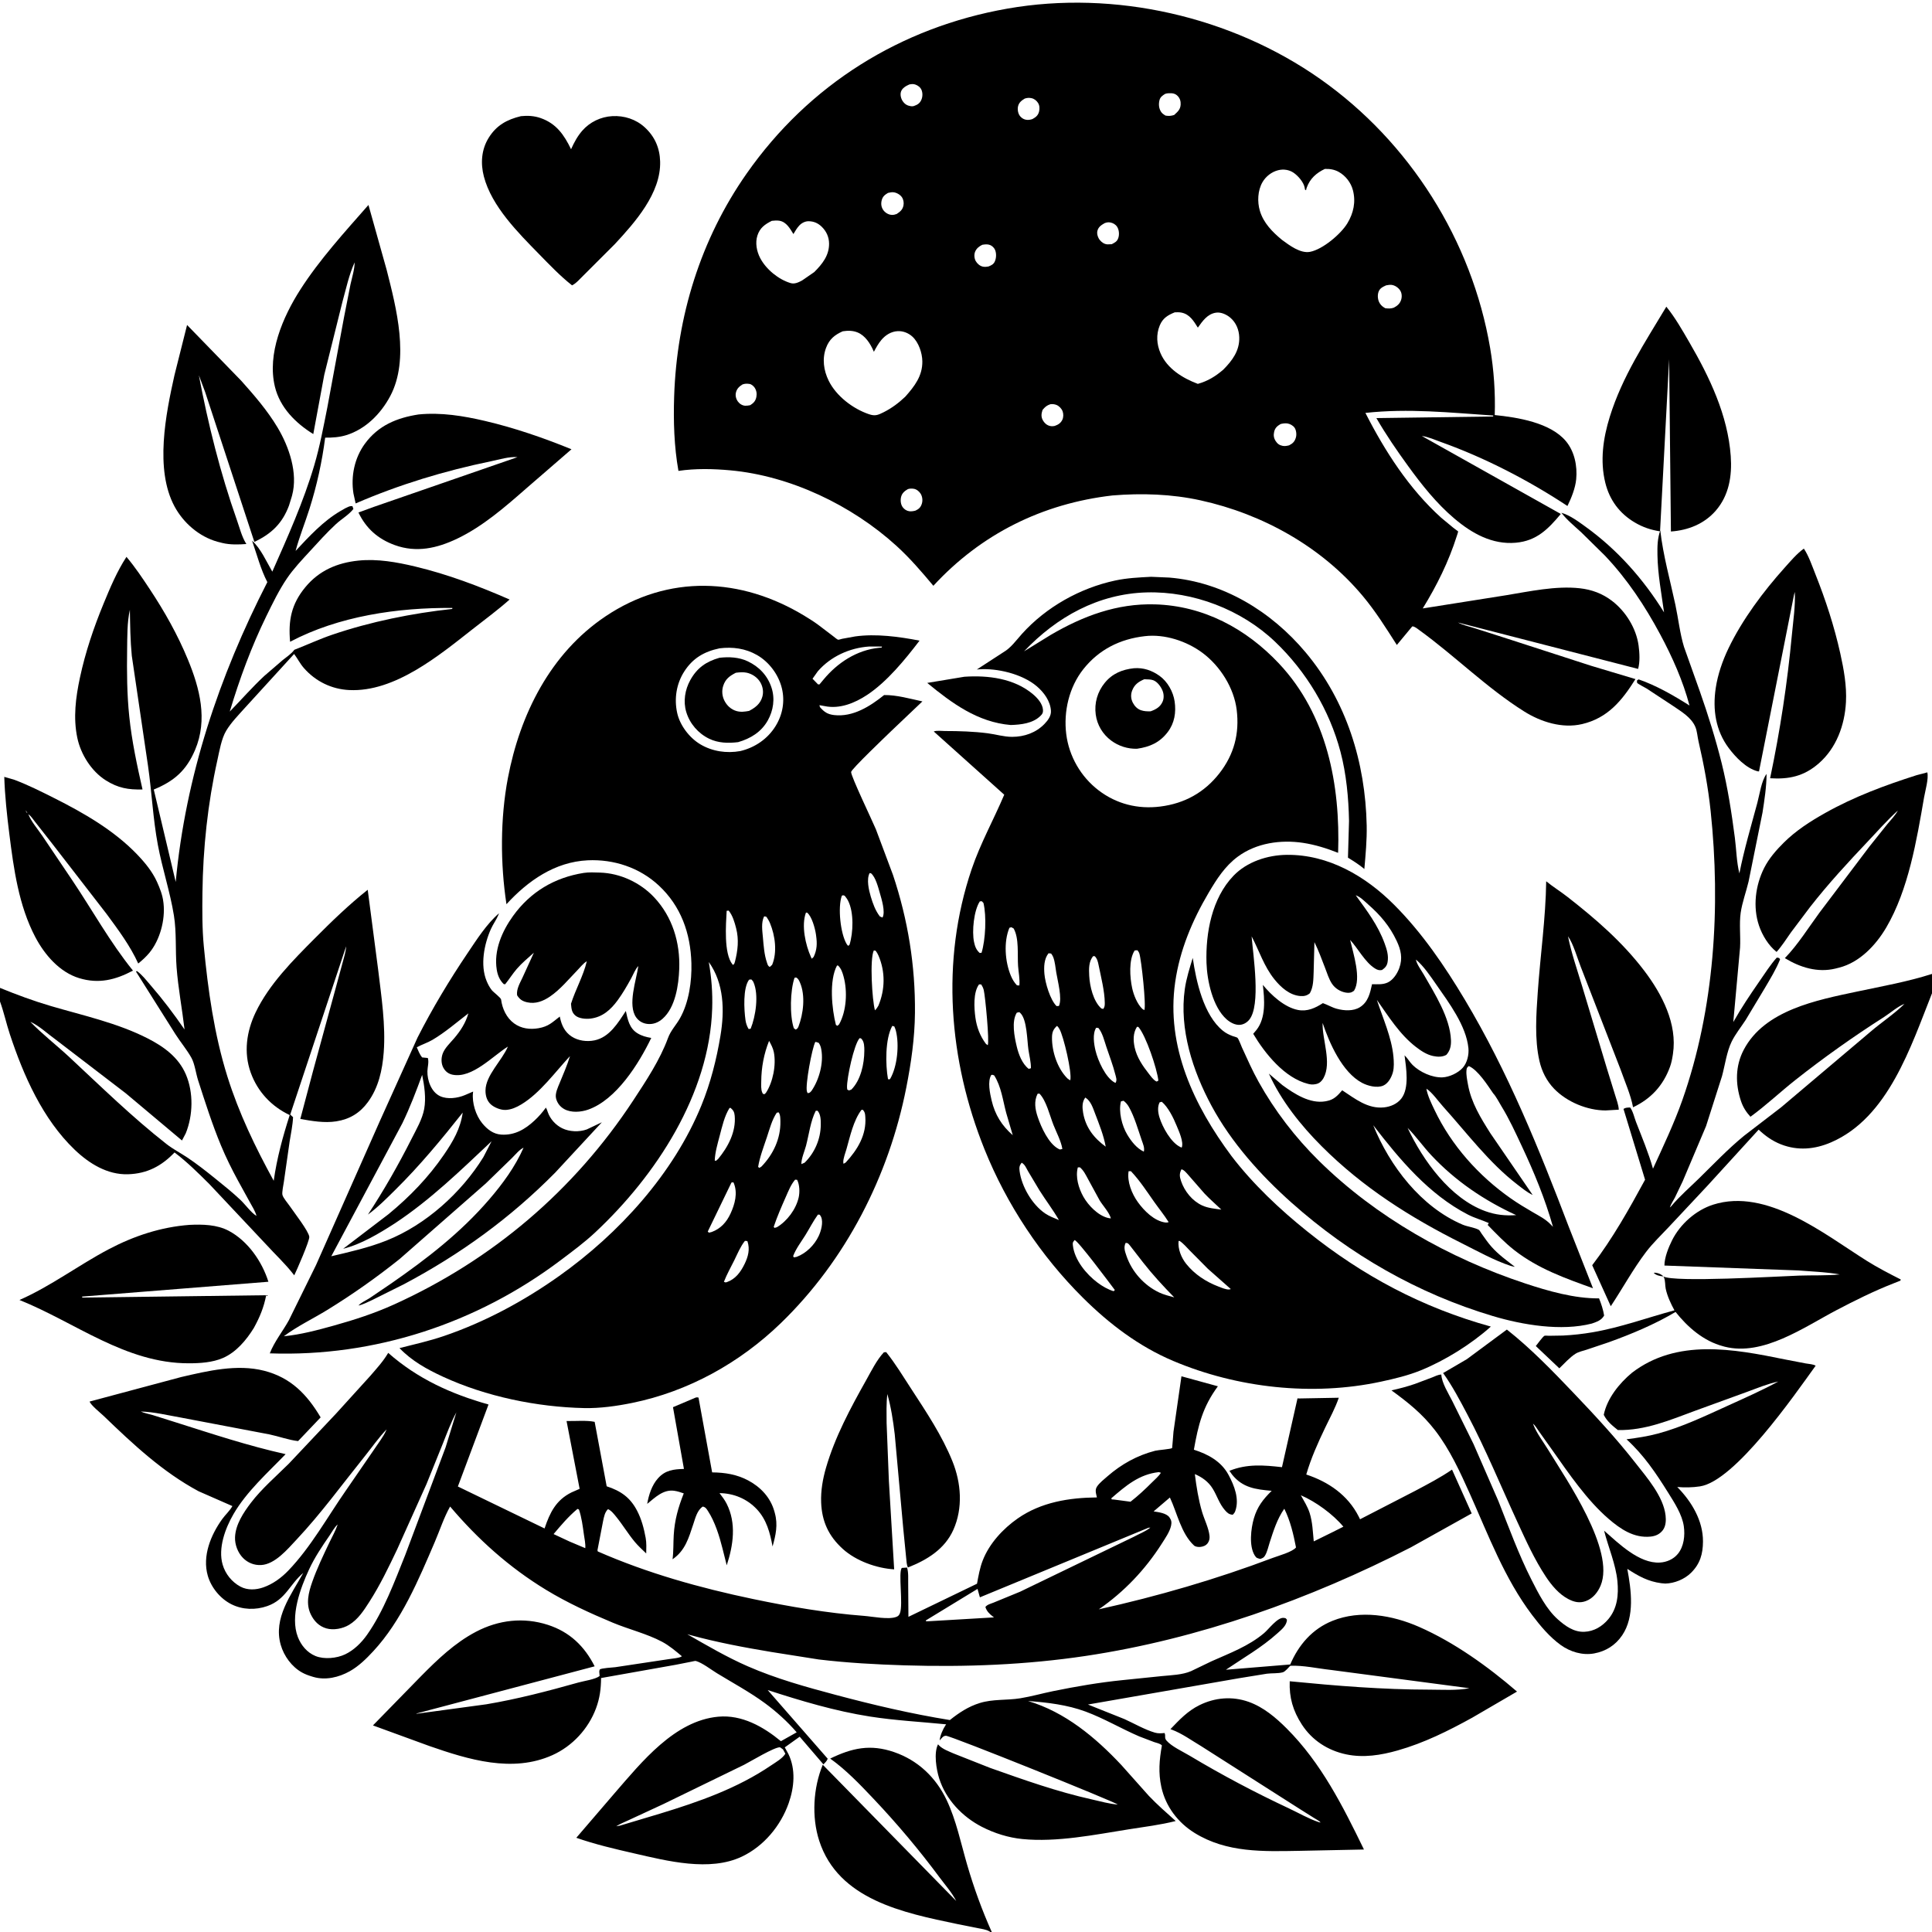 <svg version="1.1" xmlns="http://www.w3.org/2000/svg" style="display: block;" viewBox="0 0 2048 2048" width="1024" height="1024">
<path transform="translate(0,0)" fill="rgb(255,255,255)" d="M 0 0 L 0 2048 L 2048 2048 L 2048 0 L 0 0 z"/>
<path transform="translate(0,0)" fill="rgb(0,0,0)" d="M 1507.21 462.177 L 1654.52 544.82 C 1641.05 560.92 1628.86 573.331 1606.88 575.308 C 1581.86 577.56 1560.27 565.398 1541.75 549.728 C 1522.73 533.63 1507.23 514.086 1492.66 494.016 C 1480.56 477.341 1469.37 461.053 1459.02 443.192 L 1582.79 441.5 L 1582.85 440.48 C 1537.17 437.435 1493.24 432.69 1447.39 437.701 C 1468.08 478.334 1493.66 518.066 1527.72 548.824 L 1540.55 559.444 C 1540.92 559.729 1545.66 563.239 1545.67 563.301 C 1545.76 563.81 1544.49 567.479 1544.31 568.072 C 1535.64 595.453 1523.17 620.537 1508.17 644.967 L 1596.2 631.03 C 1621.32 626.927 1649.18 620.783 1674.58 623.582 C 1687.26 624.981 1698.56 629.141 1708.72 636.895 C 1723.3 648.022 1734.47 665.996 1736.97 684.276 C 1738 691.883 1738.58 701.626 1736.46 709.081 L 1545.42 659.872 C 1550.9 662.694 1557.17 664.077 1563.05 665.891 L 1593.26 675.537 L 1686.45 705.701 L 1733.66 719.871 C 1719.47 742.514 1704.4 761.18 1676.98 767.582 C 1656.06 772.467 1633.45 765.316 1615.7 754.177 C 1575.98 729.249 1542.29 695.268 1504.41 667.862 C 1502.56 666.525 1499.26 663.739 1497.04 664.016 L 1480.71 683.701 C 1469.18 665.688 1458.31 648.203 1444.55 631.748 C 1400.94 579.622 1338.52 544.839 1272.5 530.371 C 1241.91 523.667 1210.4 522.666 1179.25 525.202 C 1105.13 533.741 1040.11 565.923 989.403 620.961 C 976.984 606.092 964.429 591.485 950.058 578.429 C 902.841 535.529 837.731 504.349 774.03 498.56 C 755.864 496.909 737.275 496.5 719.179 499.167 C 714.587 473.406 713.768 446.536 714.62 420.426 C 717.384 335.646 742.576 253.828 791.41 184.064 C 857.411 89.772 954.582 29.024 1067.93 9.125 C 1181.63 -10.838 1305.28 17.454 1399.66 83.87 C 1494.34 150.497 1560.28 255.04 1579.63 369.018 C 1583.57 392.212 1585.24 416.467 1584.48 439.971 C 1608.48 442.423 1643.44 447.886 1659.95 467.675 C 1669.09 478.625 1672.18 494.063 1670.83 508 C 1669.91 517.535 1665.75 527.811 1661.56 536.365 C 1620.67 509.336 1573.82 485.09 1527.65 468.624 C 1521.43 466.405 1513.75 462.927 1507.21 462.177 L 1505.01 461.005 L 1507.21 462.177 z M 964.014 89.5 C 960.521 91.015 956.367 93.264 955.087 97.17 C 954.03 100.397 955.064 104.572 956.945 107.283 C 959.113 110.407 961.598 111.951 965.341 112.553 C 966.473 112.735 967.385 112.712 968.5 112.468 C 972.326 111.143 974.877 109.785 976.614 105.949 C 978.061 102.754 978.205 98.637 976.866 95.375 C 975.699 92.534 973.016 90.537 970.164 89.581 C 967.965 88.844 966.252 89.119 964.014 89.5 z M 1235.13 99.5 C 1232.44 101.163 1230.01 102.768 1229.16 106 C 1228.05 110.174 1228.34 114.584 1230.62 118.292 C 1231.87 120.313 1233.53 121.304 1235.5 122.538 C 1239.1 123.102 1241.17 122.955 1244.64 121.896 C 1248.42 118.379 1251.25 116.202 1251.54 110.763 C 1251.73 107.314 1250.79 104.209 1248.34 101.705 C 1245.65 98.942 1242.58 98.688 1238.88 98.827 C 1237.54 98.877 1236.4 99.075 1235.13 99.5 z M 1086.28 104.5 C 1082.96 106.484 1080.11 108.676 1079.18 112.667 C 1078.37 116.106 1079.15 120.655 1081.5 123.353 C 1083.33 125.459 1085.69 126.827 1088.5 127.052 C 1090.45 127.209 1092.69 126.868 1094.5 126.177 C 1098.05 124.22 1100.39 122.371 1101.44 118.29 C 1102.24 115.188 1102.07 111.766 1100.3 109.018 C 1098.71 106.542 1096.19 104.587 1093.27 104.032 C 1090.73 103.548 1088.76 103.694 1086.28 104.5 z M 1404.36 179.084 C 1395.38 183.353 1388.63 189.302 1385.14 199 C 1384.68 200.288 1384.69 200.497 1384.5 201.669 L 1383.32 201 L 1383.06 199.185 C 1382.03 193.225 1376.17 186.469 1371.24 183.101 C 1366.5 179.863 1360.44 179.057 1354.91 180.44 C 1347.98 182.172 1341.74 187.056 1338.21 193.235 C 1333.2 202.003 1332.67 213.863 1335.51 223.448 C 1339.35 236.39 1348.85 245.941 1358.97 254.291 C 1366.76 260.008 1378.48 268.927 1388.74 266.955 C 1402.07 264.39 1421.32 248.188 1428.24 236.757 C 1434.83 225.878 1437.4 213.921 1434.1 201.475 C 1431.96 193.405 1426.3 186.201 1419 182.159 C 1414.5 179.664 1409.45 178.871 1404.36 179.084 z M 941.289 204.5 C 937.876 206.568 935.686 208.276 934.646 212.298 C 933.713 215.907 934.113 219.465 936.248 222.577 C 938.162 225.366 941.601 227.526 945.026 227.762 C 947.23 227.913 948.464 227.539 950.5 226.849 C 954.159 224.433 956.837 222.31 957.707 217.799 C 958.276 214.852 957.757 211.59 956.078 209.073 C 954.236 206.311 950.394 204.156 947.102 203.809 C 945.176 203.607 943.161 204.089 941.289 204.5 z M 818.164 234.086 C 810.864 237.763 805.542 241.469 802.906 249.625 C 800.402 257.37 802.088 266.367 805.784 273.48 C 811.995 285.436 825.279 296.337 838.12 300.102 C 842.399 301.356 846.601 299.299 850.409 297.191 L 863.163 288.396 C 871.566 279.984 878.946 270.884 878.853 258.25 C 878.801 251.22 876.005 245.138 870.976 240.27 C 867.054 236.474 862.502 234.517 857 234.514 C 853.324 234.513 849.642 236.492 847.185 239.147 C 844.735 241.792 842.887 245.031 841.057 248.117 C 837.504 242.39 833.766 235.451 826.5 234.048 C 823.883 233.542 820.796 233.791 818.164 234.086 z M 1171.04 236.5 C 1167.48 238.557 1164.39 240.427 1163.29 244.719 C 1162.47 247.863 1163.86 252.028 1165.9 254.5 C 1167.97 257.01 1170.69 258.865 1174 259.041 L 1178.5 258.862 C 1181.97 257.022 1184.31 256.008 1185.55 251.944 C 1186.64 248.394 1186.24 243.521 1184.17 240.373 C 1182.54 237.889 1179.81 236.323 1176.92 235.821 C 1174.67 235.427 1173.16 235.764 1171.04 236.5 z M 1041.22 259.5 C 1037.85 261.182 1035.03 263.373 1033.59 267.006 C 1032.44 269.887 1032.77 273.939 1034.27 276.649 C 1035.83 279.449 1038.61 281.898 1041.76 282.619 C 1043.87 283.101 1045.68 282.861 1047.78 282.5 C 1050.65 281.367 1053.14 280.26 1054.5 277.263 C 1056.16 273.605 1056.35 268.903 1054.91 265.125 C 1054.03 262.831 1051.73 260.567 1049.44 259.699 C 1046.72 258.671 1044 259.037 1041.22 259.5 z M 1469.3 302.5 C 1465.72 304.159 1462.55 305.557 1461.22 309.624 C 1459.99 313.376 1460.5 318.236 1462.64 321.558 C 1464.26 324.077 1465.93 325.305 1468.5 326.752 C 1471.89 327.094 1474.25 327.294 1477.5 326.16 C 1481.22 324.211 1483.95 321.926 1485.27 317.774 C 1486.27 314.624 1486.07 310.748 1484.25 307.925 C 1482.3 304.898 1478.68 302.398 1475.07 301.987 C 1473.17 301.77 1471.17 302.172 1469.3 302.5 z M 1245.29 331.081 C 1237.93 334.069 1232.58 337.235 1229.38 344.988 C 1225.4 354.652 1226.09 365.015 1230.22 374.5 C 1237.35 390.892 1253.69 400.88 1269.74 406.924 C 1280.36 403.941 1288.31 399.045 1296.66 391.923 C 1306.18 382.34 1314.13 371.828 1313.66 357.5 C 1313.4 349.666 1310.36 342.111 1304.37 336.926 C 1300.38 333.477 1294.39 330.63 1289.01 331.438 C 1279.85 332.811 1274.75 340.36 1269.77 347.312 C 1265.45 340.391 1261.15 333.149 1252.48 331.382 C 1250.08 330.892 1247.73 330.979 1245.29 331.081 z M 893.327 351.184 C 884.737 355.016 879.071 359.599 875.651 368.74 C 871.362 380.2 873.08 392.658 878.392 403.477 C 886.423 419.837 904.12 433.342 921.223 439.108 C 927.64 441.272 930.715 439.995 936.677 436.993 C 945.29 432.658 952.662 427.134 959.627 420.508 C 969.388 409.522 977.938 398.529 977.715 383 C 977.587 374.069 973.8 362.905 967.164 356.823 C 962.964 352.973 957.236 350.717 951.5 351.038 C 944.506 351.429 938.56 355.248 934.16 360.5 C 931.07 364.189 928.599 368.702 926.349 372.924 L 925.835 371.729 C 922.482 364.121 917.155 355.722 909.111 352.423 C 903.949 350.305 898.746 350.359 893.327 351.184 z M 787.113 407.5 C 783.679 409.669 781.203 411.871 780.154 415.952 C 779.29 419.312 780.193 422.827 782.181 425.611 C 783.938 428.07 786.921 429.959 790 430.087 C 791.722 430.158 793.611 429.843 795.3 429.5 C 798.869 427.19 800.922 425.082 801.783 420.778 C 802.482 417.281 801.899 413.837 799.898 410.856 C 798.798 409.217 796.465 407.241 794.525 406.985 C 791.675 406.608 789.914 406.552 787.113 407.5 z M 1113.41 428.5 C 1109.45 429.835 1107.86 431.344 1105.17 434.5 C 1103.87 438.408 1103.4 441.618 1105.41 445.409 C 1106.94 448.304 1109.59 450.706 1112.8 451.494 C 1114.63 451.943 1116.16 451.864 1118.01 451.5 C 1121.6 450.256 1124.29 448.66 1126.06 445.122 C 1127.41 442.43 1127.42 438.74 1126.39 435.944 C 1125.35 433.142 1122.65 430.331 1119.88 429.243 C 1117.71 428.391 1115.72 428.245 1113.41 428.5 z M 1357.46 449.5 C 1353.84 451.656 1351.6 453.568 1350.63 457.829 C 1349.81 461.446 1350.27 464.44 1352.28 467.558 C 1354.12 470.428 1356.28 471.974 1359.66 472.631 C 1362.13 473.111 1364.09 472.633 1366.5 472.077 C 1370.53 470.029 1372.5 468.009 1373.75 463.573 C 1374.6 460.516 1374.08 455.856 1372.21 453.26 C 1370.58 451.002 1367.3 449.218 1364.59 448.858 C 1362.37 448.564 1359.62 448.906 1357.46 449.5 z M 962.354 518.5 C 958.984 520.474 956.22 522.705 955.213 526.677 C 954.316 530.21 954.718 534.682 956.916 537.658 C 958.593 539.93 961.079 541.572 963.913 541.943 C 965.973 542.214 968.505 541.829 970.5 541.256 C 974.103 539.541 976.042 537.747 977.233 533.815 C 978.263 530.414 977.772 526.297 975.863 523.281 C 974.178 520.619 971.393 518.471 968.228 518.066 C 966.22 517.809 964.277 517.833 962.354 518.5 z"/>
<path transform="translate(0,0)" fill="rgb(0,0,0)" d="M 651.671 258.84 L 618.5 291.976 C 614.93 295.361 610.814 300.434 606.393 302.487 C 593.96 292.713 582.605 280.808 571.563 269.511 C 549.242 246.676 521.189 218.79 512.926 187.097 C 509.299 173.182 510.273 158.607 517.966 146.171 C 526.219 132.828 537.336 126.743 552.199 123.142 C 559.218 122.383 566.302 122.795 573 125.126 C 589.741 130.953 597.959 142.941 605.355 158.203 C 608.444 151.256 612.119 144.411 617.134 138.647 C 625.235 129.336 636.866 123.768 649.114 123.104 C 661.653 122.426 674.048 126.367 683.395 134.914 C 694.066 144.672 699.366 156.783 699.768 171.192 C 700.705 204.768 673.128 235.707 651.671 258.84 z"/>
<path transform="translate(0,0)" fill="rgb(0,0,0)" d="M 271.899 1288.96 C 270.607 1283.85 267.243 1278.72 264.725 1274.13 L 252.196 1251.35 C 245.661 1239.33 239.585 1227.05 234.325 1214.42 C 224.918 1191.84 217.489 1168.37 209.981 1145.11 C 207.729 1138.13 206.415 1127.69 203.009 1121.5 C 198.25 1112.86 191.241 1104.6 185.883 1096.14 L 144.192 1030 L 145 1029.25 C 150.462 1033.03 155.318 1039.44 159.669 1044.45 C 172.682 1059.44 184.391 1074.97 195.621 1091.31 C 193.057 1069.28 188.883 1047.6 187.183 1025.42 C 185.795 1007.32 187.236 988.4 184.368 970.538 C 180.33 945.39 172.019 920.718 167.323 895.548 C 162.157 867.854 160.924 839.814 156.924 811.994 L 139.707 695.113 C 138.118 678.92 137.944 662.611 137.674 646.355 C 134.711 659.922 134.964 674.439 134.757 688.28 C 134.402 712.084 134.562 735.795 137.026 759.5 C 139.731 785.527 145.269 811.388 151.079 836.864 C 135.974 837.257 125.053 835.337 112.174 827.214 C 96.932 817.6 85.655 799.704 81.973 782.233 C 77.459 760.819 80.246 739.33 84.769 718.184 C 90.513 691.329 99.294 665.404 109.741 640.028 C 116.72 623.074 124.019 605.68 134.057 590.303 C 143.197 601.082 151.109 612.994 158.905 624.769 C 174.511 648.34 188.254 672.769 199.082 698.918 C 211.805 729.641 220.401 762.845 206.812 794.903 C 197.546 816.763 184.619 828.035 163.002 836.943 L 186.263 934.916 C 196.692 822.892 232.288 716.793 283.391 617.066 C 276.349 603.603 272.234 587.619 267.227 573.183 C 276.336 581.241 282.536 595.49 288.659 605.969 C 304.844 569.379 321.779 531.722 333.116 493.257 C 339.03 473.194 342.9 452.445 346.977 431.949 L 364.628 336.582 L 371.55 301.4 C 373.198 293.854 375.835 285.856 375.942 278.11 L 376.749 277.005 L 375.942 278.11 C 370.048 290.879 366.76 306.431 362.988 320 L 343.728 397.344 L 332.094 460.134 C 313.353 448.546 296.701 431.98 291.39 409.822 C 283.027 374.932 299.755 336.084 318.227 307.196 C 338.73 275.132 365.506 245.835 390.585 217.267 L 409.897 286.153 C 420.106 326.416 434.422 380.743 413.697 419.813 C 403.758 438.551 387.545 454.984 366.947 461.309 C 359.788 463.507 352.147 464.026 344.686 463.931 C 341.437 489.348 335.867 514.676 328.142 539.117 C 323.428 554.032 317.387 568.924 313.336 583.989 C 327.525 568.77 342.494 552.514 360.592 541.878 C 363.333 540.267 368.518 537.062 371.676 536.5 L 373.565 536.5 L 374.623 539.5 C 369.921 545.656 361.921 550.228 356.156 555.553 C 346.366 564.595 337.374 574.655 328.364 584.467 C 320.056 593.515 311.151 602.883 304.24 613.051 C 295.814 625.449 288.982 639.544 282.391 653.017 C 266.528 685.445 253.906 719.709 243.557 754.285 C 255.795 741.708 267.378 728.449 280.215 716.48 L 299.706 699.703 C 303.881 696.344 308.835 693.14 312 688.813 C 325.444 683.61 338.645 677.437 352.279 672.797 C 392.673 659.052 437.041 650.034 479.408 645.5 L 479.5 644.441 C 421.585 643.987 359.05 653.061 307.517 680.299 C 305.472 657.684 308.835 640.426 323.585 622.543 C 338.267 604.743 357.468 596.565 379.969 594.256 C 400.108 592.189 420.771 595.911 440.283 600.58 C 474.754 608.829 507.786 621.347 540.202 635.517 C 527.739 646.648 514.267 656.5 501.135 666.814 C 465.317 694.945 418.363 733.876 370.15 731.48 C 351.423 730.549 334.545 722.292 322.17 708.195 C 317.994 703.438 315.485 698.187 311.779 693.216 L 259.986 749.946 C 253.154 757.594 245.032 765.812 239.772 774.613 C 234.695 783.109 232.595 796.082 230.434 805.781 C 220.232 851.574 215.155 899.354 214.6 946.245 C 214.378 965.018 214.256 984.33 216.045 1003.01 C 220.506 1049.59 227.02 1096.38 241.054 1141.17 C 253.216 1179.99 270.643 1216.12 290.147 1251.68 C 293.519 1227.68 299.722 1205.07 307.105 1182.02 C 287.731 1172.87 273.022 1157.21 265.751 1136.94 C 258.117 1115.66 261.354 1093.31 270.941 1073.25 C 285.211 1043.4 310.395 1018.14 333.502 994.897 C 351.321 976.972 369.973 958.913 389.796 943.205 L 400.87 1028 C 404.297 1056.47 408.924 1086.81 406.76 1115.47 C 405.337 1134.3 401.284 1152.86 389.965 1168.31 C 381.517 1179.84 370.697 1186.43 356.469 1188.67 C 343.909 1190.64 330.684 1188.33 318.343 1186.14 L 331.884 1135.12 L 355.51 1048.67 L 363.039 1020.92 C 364.512 1015.43 366.668 1008.8 366.908 1003.15 L 367.797 1001 L 366.908 1003.15 L 307.645 1181.5 L 310.65 1184.22 C 310.295 1192.81 308.357 1201.51 307.029 1210 L 300.923 1252.73 C 300.536 1255.76 298.649 1263.98 299.426 1266.77 C 300.37 1270.16 305.467 1275.97 307.692 1279.26 C 311.948 1285.56 327.079 1304.92 327.857 1311.03 C 328.366 1315.02 314.27 1347.21 311.903 1351.91 L 311.036 1350.78 C 302.407 1339.64 291.691 1329.71 282.186 1319.26 L 221.888 1255.14 C 210.143 1243.47 198.266 1231.64 185.013 1221.66 C 171.196 1236.12 155.953 1244.13 135.695 1244.76 C 113.807 1245.44 94.401 1233.35 79.13 1218.72 C 45.275 1186.29 24.92 1140.18 10.419 1096.25 C 6.654 1084.84 4.093 1072.85 0 1061.6 L 0 1047.2 C 17.83 1054.48 35.642 1061.08 54.143 1066.51 C 88.536 1076.59 124.318 1084.34 156.431 1100.69 C 173.641 1109.45 189.263 1120.74 197.059 1139 C 205.212 1158.1 204.66 1182.2 196.935 1201.3 L 192.91 1208.97 L 133.337 1158.94 L 59 1101.99 C 50.442 1095.88 41.647 1087.37 32.141 1083.13 L 30.955 1082.05 L 29.098 1080.91 L 28.073 1080.01 L 29.098 1080.91 L 30.955 1082.05 L 32.141 1083.13 C 44.846 1096.29 60.051 1108.03 73.518 1120.58 C 107.033 1151.82 140.402 1184.47 176.485 1212.72 C 183.435 1218.16 191.112 1222.05 198.398 1226.91 C 208.732 1233.8 218.66 1241.62 228.32 1249.43 C 237.291 1256.68 246.431 1263.99 254.823 1271.91 C 259.994 1276.79 266.086 1285.43 271.899 1288.96 L 272.914 1290.78 L 271.899 1288.96 z"/>
<path transform="translate(0,0)" fill="rgb(0,0,0)" d="M 1769.35 380.73 L 1759.72 563.243 C 1749.99 561.759 1741.47 558.881 1732.97 553.872 C 1716.82 544.354 1706.26 530.142 1701.73 511.944 C 1695.91 488.582 1699.4 464.428 1706.45 441.762 C 1719.73 399.081 1743.69 363.032 1766.38 325.11 C 1775.7 336.58 1783.33 350.039 1790.73 362.787 C 1812.22 399.815 1831.57 440.149 1834.66 483.5 C 1836.15 504.366 1832.87 525.109 1818.77 541.335 C 1806.56 555.376 1789.47 562.135 1771.24 563.408 L 1769.35 380.73 z"/>
<path transform="translate(0,0)" fill="rgb(0,0,0)" d="M 217.446 415.52 L 210.804 397.78 C 220.564 449.446 233.581 501.728 251.112 551.266 C 253.944 559.267 256.262 568.718 260.692 575.944 L 261.17 576.688 C 252.946 577.325 243.9 577.548 235.844 575.613 L 234 575.141 L 230.469 574.255 C 211.096 568.834 194.391 554.333 184.951 536.742 C 163.899 497.516 175.735 438.934 184.952 397.66 L 198.303 344.492 L 255.57 403.452 C 269.546 419.052 283.464 435.151 294.233 453.188 C 306.399 473.562 316.03 501.399 309.628 525.164 L 309.104 527 L 306.38 535.82 C 299.336 554.8 287.745 565.903 269.634 574.43 L 217.446 415.52 z"/>
<path transform="translate(0,0)" fill="rgb(0,0,0)" d="M 396.247 537.323 L 548.5 484.61 C 540.13 483.778 528.926 487.207 520.594 488.924 C 471.239 499.096 423.257 513.636 376.99 533.661 L 374.672 523.079 C 371.784 504.783 375.812 485.42 386.755 470.44 C 400.951 451.007 420.662 442.892 443.699 439.341 C 467.466 436.981 491.082 440.822 514.19 446.234 C 545.478 453.561 576.049 464.136 605.792 476.235 L 558.046 517.58 C 535.534 537.302 511.847 557.983 484.691 570.976 C 463.298 581.213 441.435 586.156 418.5 577.831 C 400.743 571.386 388.084 560.246 379.969 543.256 L 396.247 537.323 z"/>
<path transform="translate(0,0)" fill="rgb(0,0,0)" d="M 2048 1032.39 L 2048 1052.93 C 2025.55 1109.42 2001.6 1184.79 1941 1210.94 C 1923.68 1218.42 1905.61 1220.02 1887.82 1213.03 C 1878.68 1209.43 1871.36 1204.15 1864.24 1197.47 L 1809.87 1257.03 L 1768.83 1300.85 C 1760.79 1309.45 1751.93 1317.86 1744.81 1327.24 C 1731.26 1345.11 1719.92 1365.87 1707.48 1384.65 L 1687.8 1341.19 C 1709.38 1313.04 1726.94 1281.68 1743.84 1250.56 L 1720.97 1175.5 C 1723.3 1173.95 1725.28 1174.15 1728 1173.97 C 1730.99 1177.75 1732.44 1184.66 1734.22 1189.26 C 1740.56 1205.56 1747.48 1222.02 1752.24 1238.85 C 1763.11 1215.05 1774.64 1190.89 1783.34 1166.2 C 1817.44 1069.37 1824.08 961.293 1813.35 859.771 C 1810.69 834.635 1806.17 810.373 1800.48 785.769 C 1799.39 781.071 1799.05 775.256 1797.26 770.845 C 1793.01 760.386 1781.95 754.114 1773.04 747.99 L 1745.4 729.817 C 1744.09 729.039 1735.99 724.844 1735.5 723.879 C 1735.11 723.105 1735.37 722.146 1735.31 721.279 L 1737 720.166 C 1755.74 726.614 1774.23 737.294 1790.94 747.877 C 1784.04 721.817 1772.71 696.399 1759.99 672.664 C 1743.71 642.297 1725.07 614.076 1701.27 588.979 L 1676.1 564.202 C 1668.83 557.538 1661.19 551.373 1655.11 543.552 C 1664.27 546.199 1673.1 552.843 1680.73 558.34 C 1714.55 582.732 1742.06 613.819 1763.97 649.16 C 1761.18 629.154 1757.3 608.576 1756.97 588.36 C 1756.82 579.308 1756.9 570.937 1759.97 562.268 C 1763 588.83 1770.38 614.96 1775.97 641.065 C 1779.09 655.632 1780.77 671.584 1785.12 685.75 L 1801.92 732.957 C 1810.66 757.82 1818.68 783.439 1825.04 809 C 1831.48 834.896 1835.58 861.674 1839.03 888.135 C 1840.64 900.493 1840.79 913.775 1843.83 925.82 C 1848.8 900.635 1856.19 875.841 1862.85 851.053 C 1865.22 842.259 1867.18 827.531 1872.64 820.385 C 1872.56 834.117 1870.43 847.775 1868.34 861.33 L 1853.56 934.494 C 1851.01 945.224 1846.77 956.73 1845.21 967.5 C 1843.51 979.261 1845.22 992.509 1844.53 1004.53 L 1837.36 1083.44 C 1845.9 1068.28 1855.34 1054.27 1865.23 1039.98 C 1871.01 1031.64 1876.72 1022.61 1883.5 1015.07 L 1885.94 1015.5 L 1886.95 1017 C 1882.71 1027.67 1876.37 1037.88 1870.57 1047.77 L 1850.44 1081.26 C 1845.62 1088.67 1839.59 1096.14 1835.69 1104.04 C 1830.39 1114.78 1828.55 1129.15 1825.4 1140.75 L 1808.49 1193.72 L 1783.76 1252.13 L 1775.46 1269.5 C 1773.65 1273.02 1771.41 1276.09 1770.13 1279.87 L 1769.23 1280.99 L 1770.13 1279.87 C 1771.29 1279.01 1770.96 1279.36 1771.78 1278.39 C 1780.73 1267.76 1791.08 1258.89 1800.98 1249.19 C 1816.61 1233.88 1831.81 1217.86 1848.76 1203.99 L 1887.95 1173.89 L 1982.8 1093.69 C 1994.38 1083.75 2008.04 1074.78 2018.82 1064.17 L 2020.07 1063.08 L 2021.81 1062.01 L 2020.07 1063.08 L 2018.82 1064.17 C 2012.17 1066.46 2003.41 1074.09 1997.24 1078.03 C 1964.99 1098.59 1933.13 1121.17 1903.13 1144.88 C 1887.09 1157.55 1872.04 1171.84 1855.55 1183.81 C 1850.92 1178.72 1847.64 1173.58 1845.46 1167.03 C 1839.46 1148.94 1839.46 1130.03 1848.36 1112.97 C 1870.41 1070.7 1925.94 1060.14 1968.6 1051.09 C 1995.07 1045.48 2022.21 1040.67 2048 1032.39 z"/>
<path transform="translate(0,0)" fill="rgb(0,0,0)" d="M 1901.73 630.5 L 1864.62 817.743 L 1863.03 817.582 C 1850.9 814.332 1839.73 802.592 1832.5 792.932 C 1818.61 774.366 1815.36 752.076 1818.74 729.414 C 1820.89 714.947 1826 700.287 1832.33 687.129 C 1847.01 656.633 1869.18 626.985 1891.8 601.787 C 1898.16 594.703 1904.44 587.169 1912.15 581.525 C 1917.35 589.289 1920.92 599.914 1924.4 608.651 C 1935.25 635.928 1944.44 664.069 1950.8 692.73 C 1954.5 709.376 1957.73 727.17 1956.79 744.301 C 1955.47 768.724 1946.64 793.046 1927.81 809.366 C 1912.28 822.818 1896.51 826.264 1876.39 824.979 C 1886.99 774.605 1894.71 723.922 1899.5 672.669 C 1900.88 657.948 1903.29 642.249 1902.57 627.5 L 1901.73 630.5 z"/>
<path transform="translate(0,0)" fill="rgb(0,0,0)" d="M 1305.44 1225.47 C 1328.29 1255.3 1356.68 1282.08 1385.94 1305.5 C 1444.79 1352.61 1507.57 1386.04 1580.36 1406.23 C 1559.68 1424.79 1532 1442.04 1506.36 1452.51 C 1492.72 1458.08 1478.01 1461.58 1463.62 1464.67 C 1391.36 1480.18 1311.5 1471.38 1243.51 1442.59 C 1207.27 1427.25 1175.91 1403.44 1148.11 1375.85 C 1103.4 1331.48 1067.19 1276.89 1043.67 1218.43 C 1005.7 1124.06 997.074 1018.49 1029.97 921.438 C 1039.27 893.988 1053.28 868.976 1064.54 842.425 L 989.828 775.4 C 992.644 774.138 998.526 774.909 1001.68 774.911 C 1016.85 774.923 1032 775.384 1047.07 777.316 C 1055.78 778.433 1064.02 781.087 1072.89 781.089 C 1085.78 781.09 1098.21 776.755 1107.23 767.356 C 1110.82 763.622 1114.38 758.955 1114.04 753.5 C 1113.42 743.193 1106.67 733.99 1099.06 727.5 C 1083.73 714.435 1056.8 707.956 1037.11 709.558 L 1035.47 709.7 L 1063.48 691.5 C 1071.62 686.825 1077.11 678.835 1083.34 671.92 C 1108.94 643.516 1144.77 623.401 1182.12 615.38 C 1194.64 612.691 1207.47 612.098 1220.22 611.426 L 1239.5 612.252 C 1296.69 616.962 1347.59 648.136 1383.99 691.515 C 1427.37 743.21 1447.38 808.177 1448.75 875.118 C 1449.06 890.471 1447.59 905.895 1446.27 921.18 C 1440.83 916.56 1434.96 912.911 1428.9 909.161 L 1430.02 870.288 C 1429.57 846.042 1427.17 820.361 1420.96 796.892 C 1409.27 752.685 1384.64 711.72 1351.58 680.21 C 1315.88 646.186 1264.75 626.639 1215.53 627.979 C 1164.29 629.374 1120.15 653.919 1085.53 690.463 L 1113.83 673.008 C 1148.14 652.97 1183.95 639.535 1224.18 640.653 C 1275.69 642.084 1320.93 666.263 1355.88 703.48 C 1406.74 757.648 1420.88 832.086 1418.46 904.045 C 1406.53 899.318 1394.13 895.417 1381.42 893.487 C 1357.65 889.877 1331.72 893.549 1312.03 908.145 C 1298.46 918.2 1289.71 931.953 1281.23 946.32 C 1263.87 975.729 1250.61 1007.15 1245.73 1041.19 C 1235.94 1109.42 1265.69 1172.03 1305.44 1225.47 z M 1213.52 674.367 C 1187.34 677.352 1164.92 688.497 1148.38 709.357 C 1133.27 728.428 1127.28 754.223 1130.26 778.175 C 1133.19 801.713 1145.72 823.381 1164.53 837.769 C 1183.6 852.362 1206.39 857.99 1230.1 854.946 C 1255.64 851.732 1276.77 840.05 1292.62 819.723 C 1308.19 799.755 1314.04 777.496 1310.93 752.383 C 1308.06 729.169 1293.42 706.084 1274.89 692.21 C 1258.08 679.625 1234.59 671.859 1213.52 674.367 z M 1038.66 955.5 C 1032.3 965.133 1030.15 987.257 1032.51 998.5 C 1033.52 1003.3 1034.8 1006.81 1038.5 1010.19 L 1040.5 1009.97 C 1044.7 996.175 1045.89 971.147 1042.5 957.165 L 1040.75 955.335 L 1038.66 955.5 z M 1070.02 983.5 C 1063.77 998.368 1065.35 1019.47 1071.53 1034.25 C 1073.14 1038.1 1075.14 1041.48 1078.01 1044.5 L 1080.58 1044.63 C 1081.22 1037.71 1079.68 1030.89 1079.2 1024 C 1078.37 1012.02 1080.43 994.689 1074.5 984.224 L 1072.07 982.895 L 1070.02 983.5 z M 1202.82 1007.5 C 1196.31 1017.42 1197.73 1036.25 1200.12 1047.36 C 1201.71 1054.75 1205.48 1064.25 1210.94 1069.5 L 1213.02 1070.77 C 1215.2 1066.53 1209.92 1017.24 1207.74 1010.7 C 1207.3 1009.37 1206.59 1008.36 1205.71 1007.3 L 1202.82 1007.5 z M 1111.51 1010.5 C 1106.69 1016.42 1106.49 1025.12 1107.13 1032.47 C 1107.96 1041.91 1113.19 1059.81 1119.99 1066.5 L 1122.5 1066.38 C 1126.23 1058.43 1121.12 1039.78 1119.67 1030.83 C 1118.84 1025.64 1118.33 1019.58 1116.5 1014.67 C 1115.94 1013.18 1115.16 1012.06 1114.23 1010.79 L 1111.51 1010.5 z M 1158.88 1013.5 C 1153.99 1019 1154.24 1027.31 1154.61 1034.32 C 1155.19 1045.5 1158.95 1061.49 1167.5 1069.06 L 1169.58 1069.5 C 1171.04 1067.26 1171.13 1065.7 1171.11 1063.11 C 1170.99 1050.74 1167.08 1035.45 1164.59 1023.2 C 1163.89 1019.71 1163.13 1016.26 1160.56 1013.66 L 1158.88 1013.5 z M 1037.82 1043.5 C 1031.52 1052.01 1032.58 1068.6 1033.97 1078.73 C 1035.37 1088.9 1038.93 1098.26 1045.09 1106.5 L 1047.02 1107.96 C 1049.04 1104.55 1044.37 1055.83 1042.83 1049.55 C 1042.27 1047.28 1041.39 1045.51 1040.15 1043.55 L 1037.82 1043.5 z M 1077.84 1073.5 C 1072.05 1082.79 1075.35 1099.06 1077.79 1109.34 C 1079.74 1117.59 1083.52 1127.71 1090.5 1133.06 L 1092.83 1132.35 C 1092.9 1125.7 1091.07 1119.07 1090.14 1112.5 C 1088.76 1102.82 1088.68 1080.8 1081.72 1074 L 1080.51 1072.9 L 1077.84 1073.5 z M 1120.41 1087.5 C 1116.51 1091.12 1115.23 1094.16 1115.16 1099.67 C 1114.96 1114.36 1120.73 1132.2 1131.13 1142.78 L 1131.9 1143.5 L 1134.5 1145.23 C 1136.67 1137.34 1127.34 1098.25 1123.16 1091.02 C 1122.41 1089.72 1121.65 1088.37 1120.41 1087.5 z M 1205.2 1088.5 C 1200.99 1095.09 1201.18 1103 1202.82 1110.45 C 1205.13 1120.89 1211.26 1129.87 1217.77 1138.16 C 1219.83 1140.79 1222.37 1144.39 1225.21 1146.07 L 1226.12 1146.5 L 1227.92 1145.5 C 1226.56 1132.99 1214.75 1097.68 1206.68 1088.54 L 1205.2 1088.5 z M 1161.95 1089.5 C 1157.94 1095.94 1159.63 1106.75 1161.3 1113.71 C 1163.78 1124.08 1171.85 1142.44 1181.72 1147.59 L 1182.5 1147.92 C 1184.3 1144.95 1183.13 1142.3 1182.29 1139 C 1179.8 1129.14 1176.04 1119.41 1172.8 1109.76 C 1170.66 1103.4 1168.65 1094.63 1164.2 1089.53 L 1161.95 1089.5 z M 1050.8 1139.5 C 1046.6 1146.23 1049.43 1159.18 1051.18 1166.62 C 1054.7 1181.59 1062.01 1193.29 1073.56 1203.36 L 1066.57 1179.55 C 1063.01 1166.21 1061.4 1151.88 1053.9 1140 C 1052.51 1139.47 1052.3 1139.13 1050.8 1139.5 z M 1099.85 1159.5 C 1095.88 1167.53 1097.28 1175.89 1100.05 1184.1 C 1103.66 1194.85 1111.58 1212.42 1122.11 1217.87 L 1123.5 1218.52 L 1126.16 1217.95 C 1124.74 1209.43 1119.91 1200.53 1116.71 1192.46 C 1112.81 1182.65 1109.14 1166.59 1101.79 1159.21 L 1099.85 1159.5 z M 1150.4 1163.5 C 1146.92 1168.22 1147.21 1174.06 1148.16 1179.64 C 1150.83 1195.24 1159.67 1206.47 1172.11 1215.51 C 1169.83 1203.21 1165.2 1191.87 1160.77 1180.24 C 1158.57 1174.46 1156.29 1167.24 1150.9 1163.72 L 1150.4 1163.5 z M 1188.26 1167.5 C 1185.52 1178.23 1189.23 1193.28 1194.95 1202.77 C 1199.18 1209.8 1204.9 1217.28 1212.5 1220.79 C 1213.57 1216.82 1211.62 1212.59 1210.32 1208.82 C 1206.42 1197.5 1202.58 1183.84 1196.74 1173.51 C 1195.18 1170.75 1193.49 1168.8 1191.01 1166.84 L 1188.26 1167.5 z M 1229.27 1168.5 C 1226.74 1173.32 1227.54 1179.44 1229.09 1184.5 C 1232.21 1194.7 1241.36 1211.43 1251.39 1215.98 L 1252.64 1216.5 C 1255.1 1210.71 1249.56 1198.89 1247.18 1193.07 C 1243.88 1184.96 1238.27 1173.56 1231.55 1167.93 L 1229.27 1168.5 z M 1082.98 1232.5 C 1080.63 1235.51 1080.29 1237.5 1080.8 1241.39 C 1082.98 1257.87 1094.13 1276.92 1107.86 1286.28 C 1112.25 1289.27 1117.6 1291.26 1122.5 1293.3 C 1116.27 1282.45 1108.61 1272.49 1101.93 1261.91 L 1089.72 1241.45 C 1087.7 1237.99 1086.53 1234.47 1082.98 1232.5 z M 1142.54 1237.5 C 1139.8 1247.63 1143.42 1259.69 1148.41 1268.55 C 1153.64 1277.84 1163.88 1288.44 1174.5 1291.08 L 1177.5 1291.59 C 1176.49 1286.02 1168.75 1277.6 1165.66 1272.43 L 1153.36 1249.86 C 1151.02 1245.55 1148.59 1240.45 1144.68 1237.39 L 1142.54 1237.5 z M 1252.38 1239.5 C 1250.08 1244.17 1250.3 1246.99 1251.98 1251.99 C 1255.64 1262.84 1263.92 1273.12 1274.5 1277.9 C 1280.8 1280.75 1287.89 1281.31 1294.67 1282.24 C 1288.77 1276.56 1282.41 1271.11 1276.81 1265.18 L 1259.56 1245.41 C 1257.77 1243.42 1255.04 1239.98 1252.38 1239.5 z M 1196.37 1241.5 C 1194.57 1252.49 1199.74 1265.37 1206.14 1274.26 C 1212.84 1283.57 1223.62 1294.37 1235.43 1295.93 C 1236.69 1296.1 1237.63 1295.93 1238.82 1295.5 C 1234.13 1288 1228.52 1281.19 1223.43 1273.97 C 1215.49 1262.72 1208.32 1251.56 1198.82 1241.5 L 1196.37 1241.5 z M 1139.13 1314.5 C 1137.22 1316.9 1136.95 1317 1137.3 1320.18 C 1139 1335.6 1151.47 1350.7 1163.46 1359.67 C 1168.38 1363.36 1174.59 1367 1180.5 1368.73 L 1181.78 1367.47 C 1176.69 1360.73 1142.93 1315.33 1139.13 1314.5 z M 1249.34 1315.5 C 1248.45 1323.97 1252.19 1333.21 1257.44 1339.77 C 1266.4 1350.95 1278.46 1358.79 1291.75 1363.85 C 1294.96 1365.07 1299.48 1367.07 1302.89 1366.92 L 1304.73 1366.5 L 1280.34 1344.91 L 1261.32 1325.72 C 1257.89 1322.22 1254.54 1318.17 1250.46 1315.45 L 1249.34 1315.5 z M 1193.24 1317.5 C 1190.89 1322.18 1192.4 1326.32 1194.06 1331.19 C 1199.76 1347.96 1212.66 1362.43 1228.69 1370.06 C 1233.75 1372.46 1239.34 1373.79 1244.73 1375.27 C 1232.98 1363.27 1221.98 1351.37 1211.61 1338.13 L 1199.59 1322.63 C 1198.63 1321.47 1196.66 1318.6 1195.5 1317.95 C 1194.83 1317.57 1193.99 1317.65 1193.24 1317.5 z"/>
<path transform="translate(0,0)" fill="rgb(0,0,0)" d="M 528.999 968.126 L 528.386 969.664 C 526.242 974.904 522.74 979.56 520.409 984.747 C 513.201 1000.79 508.882 1023.01 515.778 1039.78 C 517.185 1043.21 519.009 1046.7 521.312 1049.6 C 523.023 1051.75 530.943 1057.64 531.181 1059.52 C 532.406 1069.24 536.888 1078.93 544.954 1084.83 C 552.517 1090.36 561.751 1091.54 570.814 1089.96 C 581.519 1088.1 585.346 1083.78 593.394 1077.58 L 593.695 1079.01 C 595.476 1087.14 598.803 1094.08 606.012 1098.79 C 612.873 1103.29 622.154 1104.48 630.167 1102.83 C 646.064 1099.57 655.178 1084.21 663.414 1071.67 C 665.367 1080.73 667.128 1090.04 675.696 1095.29 C 680.312 1098.13 685.073 1099.37 690.358 1100.25 C 677.187 1127.61 653.299 1165.85 623.327 1176.3 C 615.746 1178.94 605.46 1179.74 598.165 1175.71 C 593.715 1173.25 590.669 1169.28 589.439 1164.36 C 588.16 1159.23 591.376 1152.61 593.31 1147.91 C 597.202 1138.45 601.209 1129.34 604.202 1119.53 C 588.552 1136.35 572.436 1158.79 552.641 1170.7 C 547.569 1173.75 542.174 1176.23 536.179 1176.57 C 530.935 1176.86 523.928 1174.08 520.106 1170.51 C 516.029 1166.69 514.613 1161.39 514.65 1155.97 C 514.76 1139.85 532.13 1124.33 538.393 1109.42 C 522.297 1119.42 500.484 1143.33 479.862 1139.25 C 475.476 1138.38 472.245 1135.92 470.052 1132 C 467.61 1127.63 467.548 1121.98 469.123 1117.31 C 471.221 1111.09 477.292 1105.51 481.523 1100.53 C 488.367 1092.47 493.528 1084.43 496.519 1074.2 C 484.182 1083.67 471.835 1094.39 458.438 1102.29 C 453.129 1105.42 447.204 1107.21 441.805 1110.19 C 443.451 1113.84 444.889 1117.85 447.5 1120.92 L 453.5 1121.52 C 454.904 1125.65 453.182 1131.15 453.075 1135.5 C 452.837 1145.2 457.143 1157.6 466.518 1161.97 C 474.284 1165.59 485.032 1164.11 492.725 1160.89 L 501.541 1157.1 L 501.396 1158.32 C 500.208 1169.05 504.335 1182.36 511.185 1190.71 C 516.392 1197.05 522.818 1202.17 531.324 1202.72 C 545.432 1203.64 556.547 1197.19 566.55 1187.86 C 571.149 1183.57 574.999 1179.17 578.677 1174.09 C 579.691 1175.79 580.013 1176.94 580.644 1178.8 C 583.152 1186.16 588.971 1192.6 595.956 1196.02 C 603.657 1199.79 613.965 1200.14 622 1197.25 L 638.004 1189.65 L 588.464 1243.1 C 540.931 1291.2 488.001 1329.58 428.304 1361.25 L 394.548 1378.08 C 390.075 1380.07 384.747 1382.96 380.015 1383.92 C 382.246 1381.04 388.422 1378.22 391.664 1376.16 L 414.64 1360.57 C 452.645 1334.21 488.2 1306.76 518.545 1271.51 C 532.884 1254.85 546.08 1236.81 554.991 1216.62 C 550.525 1218.61 546.006 1224.35 542.477 1227.78 L 514.975 1254.5 L 423.581 1334.65 C 398.951 1354.31 373.504 1372.28 346.643 1388.77 C 331.502 1398.06 315.06 1405.82 300.867 1416.5 C 318.799 1414.75 336.697 1409.96 354 1405.14 C 375.852 1399.05 397.182 1392.12 417.87 1382.73 C 521.979 1335.49 608.533 1262.01 671.359 1166.34 C 684.792 1145.88 699.63 1123.52 708.041 1100.5 C 711.059 1092.24 716.588 1086.88 720.803 1079.41 C 730.288 1062.6 733.445 1040.11 732.911 1021.01 C 732.024 989.289 721.86 960.534 698.329 938.639 C 677.906 919.634 650.569 910.642 622.94 911.967 C 588.198 913.634 559.61 933.638 536.87 958.497 C 530.315 915.47 530.244 867.586 538.394 824.74 C 551.229 757.266 583.362 692.638 641.775 653.407 C 708.47 608.613 785.452 611.91 852.91 652.891 C 857.886 655.914 862.821 659 867.5 662.472 L 883.185 674.394 C 884.196 675.128 887.353 677.887 888.414 678.126 C 889.137 678.289 891.725 677.362 892.639 677.164 L 906.566 674.633 C 928.61 671.579 953.043 674.888 974.757 679.102 C 959.494 699.14 940.286 722.669 919.235 736.608 C 906.138 745.281 890.047 751.882 874.046 748.48 L 868.651 747.5 L 869.128 749.5 C 873.572 754.691 877.16 757.159 884.064 757.987 C 903.988 760.377 922.395 748.71 937.188 736.791 C 950.328 736.56 964.918 740.772 977.787 743.52 L 943.966 775.673 C 939.171 780.392 902.572 815.183 902.227 818.333 C 901.788 822.344 925.179 871.055 928.5 879.12 L 946.59 927.424 C 962.451 974.878 970.359 1023.67 969.89 1073.67 C 969.638 1100.45 965.865 1126.67 960.701 1152.9 C 942.253 1246.62 896.693 1335.77 827.776 1402.52 C 784.213 1444.71 729.537 1475.07 670 1487.18 C 653.622 1490.51 635.979 1492.99 619.212 1492.62 C 569.148 1491.53 515.188 1480.4 469.644 1459.41 C 452.617 1451.56 436.518 1442.68 423.484 1429.04 C 439.089 1425.09 455.009 1421.52 470.254 1416.34 C 513.87 1401.52 555.331 1379.17 592.861 1352.52 C 656.128 1307.61 714.06 1244.1 743.584 1171.62 C 753.256 1147.88 759.5 1123.22 763.703 1097.99 C 768.164 1071.21 767.569 1042.44 751.347 1019.76 C 754.236 1036.28 755.475 1052.25 754.951 1069 C 752.111 1159.74 695.4 1246.15 630.86 1306.48 C 619.392 1317.2 606.721 1326.53 594.201 1335.97 C 505.596 1402.78 397.189 1438.56 285.992 1434.61 C 290.817 1422.15 299.757 1411.22 306.225 1399.5 L 334.977 1341.07 L 402.701 1188.29 L 442.62 1099.84 C 458.29 1069.01 476.429 1038.87 495.755 1010.21 C 505.316 996.025 515.967 979.265 528.999 968.126 z M 921.449 685.327 C 900.83 686.698 880.646 695.796 866.952 711.545 L 861.306 719.476 L 867.172 725.5 L 868.692 725.5 L 872.818 720.549 C 887.619 702.609 908.217 689.015 931.969 686.667 L 934.5 686.49 L 934.995 685.382 L 921.449 685.327 z M 762.766 687.252 C 746.505 690.67 734.382 697.65 725.278 711.893 C 716.951 724.92 714.55 740.646 717.816 755.656 C 720.692 768.873 730.745 782.039 742.263 788.932 C 755.025 796.569 770.189 798.778 784.77 796.163 C 800.278 792.438 813.744 783.322 822.212 769.575 C 829.612 757.564 832.188 743.407 828.81 729.567 C 825.303 715.199 815.365 701.754 802.5 694.381 C 790.143 687.298 776.684 685.548 762.766 687.252 z M 921.828 925.5 C 918.343 932.152 920.978 943.491 923.028 950.333 C 925.252 957.76 927.916 965.354 932.738 971.5 L 935.5 972.646 C 938.802 966.72 934.487 952.986 932.648 946.58 C 930.91 940.527 928.147 929.704 923.306 925.724 L 921.828 925.5 z M 892.381 949.5 C 887.931 961.668 890.881 989.52 897.427 1000.58 C 898.076 1001.68 898.365 1001.87 899.177 1002.65 L 900.524 1001.5 C 904.51 988.769 905.281 967.216 899.069 954.938 C 898.076 952.974 896.763 951.214 895.396 949.5 C 893.245 948.874 894.247 948.797 892.381 949.5 z M 770.292 965.5 C 769.517 979.884 767.119 1010.73 776.448 1022.29 L 777 1022.86 C 778.642 1021.71 778.439 1021.32 779.062 1019.5 C 782.125 1007.56 783.426 996.106 780.327 984 C 778.676 977.552 776.683 970.528 772.418 965.271 L 770.292 965.5 z M 854.299 967.5 C 849.299 981.058 853.84 1001.66 859.68 1014.56 L 860.5 1016.3 L 862.5 1014.38 C 866.109 1006.77 866.282 1000.17 865.131 992 L 864.9 990.279 C 864.011 984.213 860.529 971.076 855.45 967.359 L 854.299 967.5 z M 809.937 971.5 C 806.745 978.073 808.059 986.469 808.691 993.517 C 809.481 1002.32 810.095 1012.14 813.055 1020.53 C 813.861 1022.81 813.892 1023.79 816 1025.04 L 818.5 1022.74 C 824.056 1009.43 821.706 991.772 816.262 978.671 C 815.259 976.258 813.943 974.082 812.5 971.914 C 810.356 971.349 811.22 971.298 809.937 971.5 z M 926.288 1007.5 C 921.805 1016.63 924.502 1060.34 927.5 1070.99 C 929.045 1069.48 930.004 1068 931.094 1066.14 C 938.282 1049.07 938.605 1030.2 931.267 1013.06 C 930.407 1011.05 929.517 1009.54 928.205 1007.81 L 926.288 1007.5 z M 887.256 1023.5 C 878.739 1039.31 881.762 1069.58 886.119 1086.5 L 887.701 1087.41 L 889.5 1085.82 C 897.386 1071.65 898.49 1050.9 894.273 1035.33 C 893.098 1031 891.722 1026.71 888.439 1023.54 L 887.256 1023.5 z M 842.238 1036.5 C 837.621 1049.73 836.962 1076.63 841.5 1089.97 L 843.5 1091.42 C 845.197 1090.43 845.388 1090.23 846.315 1088.5 C 851.607 1074.82 854.015 1055.27 847.958 1041.46 C 847.003 1039.28 846.132 1037.3 843.95 1036.16 L 842.238 1036.5 z M 794.065 1038.5 C 787.397 1047.34 788.723 1070.46 790.244 1081.28 C 790.738 1084.8 791.788 1087.78 793.571 1090.82 L 795.721 1090.5 C 801.051 1077.35 804.606 1054.52 798.691 1041.13 C 798.154 1039.91 797.354 1039.14 796.426 1038.22 L 794.065 1038.5 z M 945.847 1087.5 C 938.187 1101.36 938.59 1128.63 941.301 1143.89 L 942.778 1144.25 L 943.694 1143.5 C 951.214 1130.4 953.366 1107.64 949.74 1092.91 C 949.317 1091.19 948.739 1089.64 947.988 1088.05 L 945.847 1087.5 z M 911.201 1100.5 C 905.215 1107.14 897.594 1142.97 897.877 1152.7 L 898.142 1155 L 899.984 1155.93 L 902.5 1154.97 C 912.433 1144.99 916.163 1127.82 916.225 1113.99 C 916.244 1109.97 916.26 1104.51 913.369 1101.41 C 912.462 1100.45 912.46 1100.66 911.201 1100.5 z M 864.252 1104.5 C 860.699 1111.31 853.498 1150.21 855.374 1157 L 856.101 1158.78 C 858.452 1158.47 858.453 1158.24 860.121 1156.5 C 868.351 1144.66 873.212 1126.82 870.606 1112.46 C 870.128 1109.83 869.454 1107.71 867.896 1105.5 C 866.795 1105.14 865.405 1104.47 864.252 1104.5 z M 815.265 1103.36 C 809.77 1117.02 807.037 1131.65 806.951 1146.4 C 806.93 1149.92 806.521 1154.76 807.973 1158.03 L 808.687 1159.5 L 810.399 1159.9 L 811.882 1158.5 C 819.359 1147.22 822.957 1128.75 820.309 1115.39 C 819.442 1111.01 817.38 1107.23 815.265 1103.36 z M 447.503 1139.42 C 441.124 1156.8 434.594 1174.02 426.509 1190.71 L 351.175 1331.68 C 370.981 1327.04 390.902 1322.53 409.843 1314.98 C 451.332 1298.43 489.037 1264.45 512.37 1226.66 L 521.086 1209.8 C 488.299 1240.68 456.264 1271.9 418.488 1296.86 C 401.815 1307.6 383.184 1318.84 363.784 1323.75 L 411.917 1287.02 C 434.336 1268.54 454.248 1247.98 470.66 1223.94 C 480.272 1209.87 488.067 1196.5 490.494 1179.42 C 468.267 1207.5 444.906 1235.74 419.42 1260.91 C 410.116 1270.1 400.579 1279.78 390.012 1287.51 C 406.958 1261.79 422.432 1234.6 436.317 1207.11 C 441.271 1197.31 447.675 1186.4 449.66 1175.56 C 451.78 1163.99 449.824 1150.84 447.503 1139.42 z M 773.326 1174.5 C 767.923 1183.08 765.478 1194.25 762.897 1204 C 760.682 1212.36 757.981 1221.54 757.644 1230.21 L 759.016 1230.5 L 761.287 1228.5 C 771.763 1215.84 780.336 1199.68 778.815 1182.77 C 778.466 1178.88 777.392 1176.91 774.457 1174.42 L 773.326 1174.5 z M 913.182 1176.5 C 904.636 1187.93 901.225 1204.26 897.36 1217.86 C 896.224 1221.85 893.819 1227.92 893.89 1232 L 894.185 1233.68 L 896.5 1232.31 C 908.917 1218.86 918.667 1203.06 917.271 1184 C 917.019 1180.56 916.953 1179.05 914.718 1176.46 L 913.182 1176.5 z M 864.729 1177.5 C 859.191 1188.35 857.519 1202.75 854.41 1214.55 C 852.902 1220.27 849.314 1228.25 849.5 1233.99 L 852.937 1232.5 C 863.716 1221.95 869.962 1207.26 870.069 1192.13 C 870.103 1187.25 870.002 1181.28 866.659 1177.43 L 864.729 1177.5 z M 823.4 1179.5 C 818.297 1187.04 815.784 1196.92 812.925 1205.5 C 809.5 1215.79 805.403 1226.29 803.64 1237 L 804.981 1238.01 L 807.282 1236.5 C 819.739 1223.56 827.588 1206.92 827.249 1188.79 C 827.19 1185.62 827.281 1181.84 825.435 1179.15 L 823.4 1179.5 z M 842.866 1250.5 C 838.311 1255.83 835.744 1262.56 832.927 1268.91 C 828.339 1279.27 823.766 1289.76 820.16 1300.5 L 820.984 1301.62 L 823.5 1300.93 C 834.444 1294.42 843.785 1281.86 846.633 1269.34 C 847.905 1263.74 847.623 1255.73 844.967 1250.65 L 842.866 1250.5 z M 775.402 1253.5 L 750.24 1305.5 L 751.5 1306.7 L 754.5 1305.96 C 764.011 1302.41 770.203 1295.52 774.409 1286.4 C 778.954 1276.54 782.182 1264.82 777.896 1254.27 L 777.412 1253.29 L 775.402 1253.5 z M 867.055 1287.5 C 862.061 1294.39 858.265 1301.98 853.789 1309.2 C 849.342 1316.36 843.724 1323.59 840.757 1331.5 L 841.5 1332.9 L 844.5 1332.32 C 854.568 1328.58 863.31 1319.86 867.84 1310.23 C 870.339 1304.92 872.858 1295.92 870.468 1290.13 C 870.06 1289.14 869.557 1288.55 868.932 1287.65 L 867.055 1287.5 z M 789.555 1315.5 C 784.858 1321.44 781.822 1328.94 778.486 1335.72 C 774.751 1343.31 770.418 1350.89 767.374 1358.78 C 769.554 1359.56 768.507 1359.53 770.5 1359.11 C 779.682 1355.85 785.069 1348.51 789.235 1340 C 793.095 1332.11 795.183 1324.27 792.314 1315.74 C 790.082 1315.3 791.002 1315.23 789.555 1315.5 z"/>
<path transform="translate(0,0)" fill="rgb(0,0,0)" d="M 782.398 786.717 C 771.893 787.94 761.394 787.775 751.659 783.038 C 740.057 777.392 731.176 767.086 727.452 754.725 C 724.063 743.476 726.115 731.091 731.734 720.944 C 738.916 707.975 748.527 701.274 762.691 697.264 C 772.752 696.123 783.249 696.605 792.539 700.968 C 804.666 706.664 813.664 716.118 817.86 729 C 821.655 740.65 819.805 753.124 813.896 763.682 C 807.005 775.994 795.585 782.91 782.398 786.717 z M 780.003 713.16 C 773.497 716.539 769.088 719.592 766.67 726.92 C 764.928 732.201 765.433 737.947 767.982 742.883 C 770.637 748.022 774.962 752.041 780.57 753.691 C 785.153 755.039 789.48 754.44 794.083 753.583 C 800.772 750.021 806.049 746.075 808.156 738.435 C 809.542 733.406 808.663 728.018 806.094 723.5 C 803.088 718.215 797.497 714.398 791.593 713.105 C 787.89 712.294 783.733 712.659 780.003 713.16 z"/>
<path transform="translate(0,0)" fill="rgb(0,0,0)" d="M 1205.25 793.711 C 1195.49 793.976 1185.79 790.898 1177.94 785.071 C 1168.95 778.398 1163.05 768.643 1161.53 757.5 C 1159.87 745.29 1163.33 733.326 1171.14 723.778 C 1179.15 713.979 1189.63 709.706 1201.95 708.366 C 1211.99 707.555 1221 710.612 1229.12 716.408 C 1237.66 722.505 1243.65 733.233 1245.16 743.55 C 1246.85 755.131 1245.09 766.5 1237.85 776 C 1229.3 787.217 1218.79 791.767 1205.25 793.711 z M 1213.05 719.996 C 1206.93 722.625 1202.61 725.551 1200.13 732 C 1198.45 736.362 1198.72 740.821 1200.87 744.957 C 1202.72 748.518 1205.63 751.569 1209.5 752.884 C 1212.79 754.001 1216.3 754.148 1219.74 754.012 C 1225.31 752.009 1229.88 749.49 1232.4 743.82 C 1234.01 740.191 1233.8 735.617 1232.28 731.992 C 1230.53 727.791 1226.86 722.636 1222.41 721.045 C 1219.83 720.126 1216.91 720.221 1214.22 720.079 L 1213.05 719.996 z"/>
<path transform="translate(0,0)" fill="rgb(0,0,0)" d="M 1071.41 768.542 C 1036.37 765.585 1009.17 745.524 982.897 723.92 L 1022.21 717.393 C 1047.3 715.667 1074.96 719.088 1094.87 735.805 C 1099.69 739.85 1105.22 745.943 1105.62 752.573 C 1105.79 755.558 1105.01 756.845 1102.92 758.89 C 1094.75 766.918 1082.21 768.2 1071.41 768.542 z"/>
<path transform="translate(0,0)" fill="rgb(0,0,0)" d="M 2013.99 856.98 L 2014.92 855.923 L 2015.79 855.005 L 2014.92 855.923 L 2013.99 856.98 L 2013 858 L 2011.85 859.173 C 2000.65 869.257 1990.45 880.886 1980.09 891.836 C 1958.66 914.482 1937.85 937.013 1918.64 961.623 L 1898.53 988.332 C 1893.58 995.323 1888.98 1002.71 1883.24 1009.08 C 1874.67 1002.26 1868.12 991.516 1864.63 981.232 C 1857.9 961.455 1860.78 938.478 1870.12 920 C 1875.17 910.006 1882.88 901.16 1890.78 893.326 C 1903.86 880.358 1918.9 870.71 1934.89 861.736 C 1965.79 844.399 1998.02 832.476 2031.63 821.745 L 2043.03 818.741 C 2044.63 825.248 2040.8 838.348 2039.6 845.236 C 2031.74 890.616 2023.1 943.102 1999.43 983.326 C 1988.42 1002.03 1971.17 1020.3 1949.45 1025.77 L 1947.5 1026.25 L 1945.63 1026.73 C 1926.7 1031.33 1908.12 1025.47 1892.01 1015.67 C 1905.8 1001.5 1917.05 983.308 1928.79 967.358 L 1981.74 897.275 L 2000.65 873.627 C 2004.47 869.028 2009 864.434 2011.85 859.173 L 2013 858 L 2013.99 856.98 z"/>
<path transform="translate(0,0)" fill="rgb(0,0,0)" d="M 24.933 856.067 L 26.081 857.926 L 27 859.004 C 27.596 860.091 28.006 861.256 29.018 862 L 30.026 863.101 C 33.104 870.942 39.942 878.745 44.708 885.788 L 76.621 933.137 C 97.883 964.812 116.91 999.222 140.948 1028.89 C 122.302 1038.79 104.659 1043.17 83.966 1036.89 C 63.142 1030.57 47.3 1012.07 37.486 993.461 C 19.848 960.015 14.543 921.12 9.882 884 C 7.368 863.975 5.167 843.691 4.529 823.512 L 15.338 826.643 C 29.893 832.164 43.708 839.1 57.599 846.083 C 88.718 861.729 120.683 880.124 145.02 905.393 C 153.47 914.167 161.455 923.77 166.49 934.958 C 169.485 941.613 172.292 948.727 173.137 956 L 173.353 957.723 C 175.272 975.128 169.543 996.567 158.224 1010.17 C 154.82 1014.26 150.674 1018.05 146.526 1021.37 C 137.979 1002.48 125.164 985.389 112.918 968.741 L 55.415 894.412 L 37.345 871.389 C 35.302 868.851 32.752 864.83 30.026 863.101 L 29.018 862 C 28.675 860.75 27.815 859.989 27 859.004 L 26.081 857.926 L 24.933 856.067 L 24.118 855.005 L 24.933 856.067 z"/>
<path transform="translate(0,0)" fill="rgb(0,0,0)" d="M 1437.13 949.02 C 1449.05 965.503 1460.67 980.631 1467.74 1000.01 C 1470.12 1006.53 1472.17 1013 1470.86 1020.06 C 1470.1 1024.11 1468.17 1025.96 1465 1028.24 C 1461.98 1028.88 1459.92 1028.11 1457.37 1026.5 C 1447.02 1019.97 1439.53 1005.44 1431.2 996.332 C 1434.45 1010.68 1443.39 1037.33 1435.29 1050.28 C 1432.5 1052.4 1430.18 1052.75 1426.77 1052.22 C 1420.86 1051.29 1415.2 1047.73 1411.91 1042.74 C 1408.63 1037.78 1406.75 1031.52 1404.63 1026 C 1401.12 1016.81 1397.68 1007.54 1393.34 998.704 L 1392.52 1030.52 C 1392.2 1038.13 1392.34 1046.07 1388.5 1052.87 C 1385.48 1055.44 1382.41 1056.15 1378.45 1055.85 C 1367.06 1054.99 1357.78 1046.6 1350.95 1038.12 C 1339.8 1024.28 1334.9 1008.04 1326.77 992.561 C 1328.33 1012.43 1336.85 1065.9 1324.16 1081.06 C 1321.72 1083.98 1318.16 1086.09 1314.34 1086.37 C 1309.23 1086.74 1303.94 1083.79 1300.23 1080.51 C 1285.47 1067.46 1279.52 1039.38 1278.93 1020.66 C 1277.94 988.867 1284.63 952.262 1307.5 928.386 C 1321.79 913.472 1343.66 906.386 1364 906.17 C 1408.26 905.702 1447.59 928.756 1478.02 959.282 C 1507.49 988.828 1531.53 1024.15 1552.86 1059.84 C 1598.43 1136.11 1631.41 1217.65 1662.96 1300.44 L 1688.63 1365.62 C 1659.09 1355.01 1630.45 1344.88 1605.32 1325.29 C 1595.03 1317.28 1586.11 1307.81 1577.01 1298.5 L 1578.19 1296.5 C 1570.88 1293.22 1563.23 1291.22 1556.06 1287.52 C 1514.5 1266.04 1483.78 1229.17 1455.69 1192.78 C 1473.22 1236.16 1506.41 1279.45 1550.38 1298.16 C 1555.44 1300.32 1563.44 1301.25 1567.74 1303.76 C 1568.39 1304.14 1570.23 1307.28 1570.71 1307.94 C 1574.04 1312.61 1577.31 1317.42 1581.13 1321.7 C 1588.44 1329.91 1597.22 1336.21 1605.85 1342.89 C 1604.15 1342.6 1602.64 1342.3 1601 1341.76 C 1583.94 1336.11 1565.92 1326.11 1549.83 1318.05 C 1494.9 1290.54 1444.63 1258.71 1400.99 1215.04 C 1378.87 1192.91 1358 1166.76 1345.04 1138.07 L 1359.43 1150.3 C 1372.03 1159.5 1388.62 1170.32 1405.06 1167.42 L 1406.5 1167.13 C 1414.05 1165.72 1418.02 1161.31 1422.79 1155.75 C 1436.3 1164.59 1449.83 1175.68 1467.1 1173.88 C 1474.03 1173.16 1481.02 1170.18 1485.39 1164.62 C 1494.22 1153.39 1490.58 1132.08 1488.89 1118.68 C 1492.12 1121.71 1494.24 1125.8 1497.43 1128.94 C 1505.14 1136.52 1518.1 1142.44 1529 1142.05 C 1536.4 1141.78 1545.73 1137.34 1550.61 1131.85 C 1555.31 1126.57 1557.27 1117.95 1556.58 1111.03 C 1554.23 1087.38 1535.93 1062.94 1522.63 1043.85 C 1516.34 1034.84 1509.33 1024.25 1500.92 1017.16 L 1500.07 1016.15 L 1500.92 1017.16 C 1501.77 1022.18 1506.71 1028.62 1509.25 1033.06 C 1520.78 1053.23 1537.1 1078.69 1538.09 1102.5 C 1538.34 1108.53 1537.25 1113.71 1533.17 1118.22 C 1528.83 1120.59 1524.02 1120.42 1519.26 1119.44 C 1512.44 1118.03 1506.44 1114.03 1501.01 1109.85 C 1483.76 1096.59 1471.93 1077.49 1459.54 1059.93 C 1465.84 1079.21 1475.16 1099.57 1477.08 1119.91 C 1477.57 1125.1 1477.9 1131.44 1476.56 1136.51 C 1475.16 1141.81 1471.67 1148.45 1466.34 1150.77 C 1459.69 1153.66 1449.98 1151.12 1443.85 1147.88 C 1422.78 1136.71 1409.23 1105.83 1402.03 1084.37 C 1401.45 1101.97 1412.03 1126.36 1402.96 1142.83 C 1401.32 1145.8 1398.89 1148.24 1395.53 1149.04 L 1394.5 1149.26 C 1391.69 1149.85 1389.49 1149.66 1386.68 1148.97 C 1361.81 1142.82 1340.91 1116.82 1328.46 1095.88 L 1331.92 1091.77 C 1342.12 1078.85 1340.46 1059.34 1338.66 1044 C 1347.53 1054.84 1361.73 1067.96 1376.06 1070.63 C 1385.93 1072.46 1394.27 1068.54 1402.31 1063.37 C 1407.34 1065.1 1412.01 1068 1417.17 1069.37 C 1424.82 1071.42 1434.47 1072.07 1441.5 1067.71 C 1450.32 1062.24 1452.36 1052.69 1454.42 1043.3 C 1460.04 1043.33 1466.05 1043.92 1471.24 1041.39 C 1476.94 1038.61 1481.23 1031.93 1483.31 1026.16 C 1487.04 1015.86 1485.09 1007.06 1480.56 997.437 C 1473.11 981.631 1463.31 970.165 1450.26 958.682 C 1446.27 955.167 1442.18 950.824 1437.13 949.02 L 1436.13 948.107 L 1437.13 949.02 z M 1512.04 1154.06 C 1513.38 1161.75 1517.36 1169.67 1520.7 1176.71 C 1538.53 1214.17 1567.48 1246.49 1601.39 1270.29 C 1608.99 1275.62 1616.93 1280.39 1624.95 1285.06 C 1631.78 1289.04 1638.31 1292.24 1643.84 1298.01 L 1646.22 1300.49 C 1637.86 1270.83 1626.24 1242.78 1613.18 1214.93 C 1606.33 1200.33 1599.84 1186.07 1591.37 1172.29 C 1588.87 1168.24 1586.02 1162.39 1582.81 1158.97 C 1576.95 1150.47 1566.64 1134.14 1557 1130.08 C 1555.13 1131.54 1554.81 1131.87 1554.54 1134.4 C 1554.02 1139.17 1555.28 1145.02 1556.13 1149.75 C 1559.53 1168.83 1569.72 1185.29 1579.93 1201.4 L 1624.68 1266.69 C 1619.04 1264.17 1613.26 1259.34 1608.36 1255.58 C 1578.47 1232.61 1554.91 1200.92 1529.77 1173.05 C 1524.86 1167.61 1517.99 1157.73 1512.04 1154.06 L 1511.25 1153.08 L 1512.04 1154.06 z M 1492.12 1195.62 C 1508.41 1230.18 1537.21 1270.31 1574.5 1283.88 C 1585.33 1287.82 1595.73 1288.9 1607.19 1288.08 C 1573.36 1272.54 1542.8 1251.92 1517.26 1224.64 C 1508.53 1215.32 1501.09 1204.63 1492.12 1195.62 z"/>
<path transform="translate(0,0)" fill="rgb(0,0,0)" d="M 605.283 1064.03 C 610.096 1048.76 618.39 1034.5 622.041 1018.98 C 618.402 1021.03 614.829 1025.65 611.826 1028.73 C 602.669 1038.13 593.934 1048.92 583.019 1056.36 C 575.787 1061.29 567.694 1064.47 558.83 1062.48 C 553.718 1061.33 550.871 1059.39 548.137 1055 C 547.323 1048.43 551.123 1042.2 553.831 1036.39 L 565.936 1009.9 C 559.827 1015.39 553.208 1020.83 547.847 1027.05 C 543.418 1032.2 539.776 1038.05 535.5 1043.35 L 533.957 1043.17 C 529.664 1038.98 527.547 1033.87 526.587 1027.97 C 523.263 1007.52 532.171 987.174 543.872 970.924 C 562.257 945.389 587.801 930.256 618.727 925.334 C 624.151 924.469 630.493 924.82 636 924.985 C 657.494 925.63 678.785 935.604 693.449 951.235 C 712.842 971.907 721.032 999.146 720.019 1027 C 719.392 1044.22 715.979 1067.95 702.353 1079.93 C 697.877 1083.87 692.578 1086.02 686.566 1085.44 C 681.586 1084.95 677.318 1082.59 674.386 1078.5 C 665.019 1065.43 674.56 1038.85 676.651 1024.06 C 673.56 1027.03 671.199 1033.18 669.049 1037.1 C 664.676 1045.07 660.092 1053.06 654.7 1060.4 C 647.402 1070.33 638.774 1078.16 626.044 1079.74 C 621.17 1080.35 613.897 1079.84 609.961 1076.55 C 605.868 1073.12 605.771 1069.07 605.283 1064.03 z"/>
<path transform="translate(0,0)" fill="rgb(0,0,0)" d="M 1675.62 1024.75 C 1671.92 1015.25 1667.9 1000.73 1662.15 992.5 C 1665.68 1010.26 1671.94 1028.06 1677.14 1045.42 L 1703.38 1132.62 L 1711.99 1160.48 C 1713.47 1165.37 1715.75 1171.22 1715.97 1176.31 L 1701.97 1177.12 C 1682.57 1177.07 1661 1168.14 1647.47 1154.17 C 1639.57 1146.01 1634.41 1135.76 1631.88 1124.72 C 1626.57 1101.6 1628.47 1075.18 1630.1 1051.66 C 1632.81 1012.65 1638.51 973.252 1639.03 934.19 C 1646.15 940.017 1654.11 944.918 1661.39 950.593 C 1691.48 974.068 1719.99 998.691 1743.17 1029.29 C 1761.8 1053.89 1778.25 1085.36 1773.39 1117.26 L 1773.11 1119 C 1772.47 1123.15 1771.67 1126.99 1770.24 1130.94 C 1763.12 1150.64 1750 1164.87 1731.11 1173.75 C 1728.55 1160.29 1722.44 1146.69 1717.88 1133.75 L 1675.62 1024.75 z"/>
<path transform="translate(0,0)" fill="rgb(0,0,0)" d="M 529.954 966.991 L 530.767 966.005 L 529.954 966.991 z"/>
<path transform="translate(0,0)" fill="rgb(0,0,0)" d="M 529.954 966.991 L 528.999 968.126 L 529.954 966.991 z"/>
<path transform="translate(0,0)" fill="rgb(0,0,0)" d="M 1687.46 1403.01 C 1654.99 1411.37 1614.16 1404.53 1582.47 1395.07 C 1502.95 1371.33 1430.95 1329.99 1369.11 1274.92 C 1336.33 1245.73 1305.14 1211 1284.25 1172.17 C 1264.33 1135.14 1249.91 1090.97 1255.95 1048.43 C 1257.56 1037.12 1261.06 1026.33 1264.36 1015.42 C 1267.9 1040.02 1275.86 1076.32 1296.5 1092.79 C 1299.6 1095.26 1302.87 1096.85 1306.55 1098.24 C 1307.65 1098.66 1310.91 1099.45 1311.68 1100.06 C 1312.97 1101.1 1315.71 1108.59 1316.57 1110.47 C 1322.18 1122.7 1327.67 1135.13 1334.23 1146.88 C 1351.34 1177.55 1373.2 1205.98 1398.21 1230.61 C 1458.65 1290.15 1536.33 1333.87 1616.59 1360.44 C 1641.25 1368.61 1668.95 1376.55 1695.06 1376.33 C 1697.4 1382.19 1699.43 1388.26 1700.44 1394.5 C 1697.55 1399.67 1692.76 1401.09 1687.46 1403.01 z"/>
<path transform="translate(0,0)" fill="rgb(0,0,0)" d="M 1344.19 1137.08 L 1345.04 1138.07 L 1344.19 1137.08 z"/>
<path transform="translate(0,0)" fill="rgb(0,0,0)" d="M 2006.76 1360.6 C 1986.13 1368.71 1966.15 1378.62 1946.55 1388.93 C 1912.23 1406.97 1868.89 1437.85 1828.27 1427.56 L 1826.5 1427.07 C 1805.97 1421.63 1789.04 1406.98 1776.17 1390.7 C 1754.24 1403.79 1729.28 1414.24 1705.31 1422.85 L 1681.86 1430.74 C 1678.16 1431.94 1673.41 1432.94 1670.15 1434.99 C 1664.02 1438.84 1658.22 1445.45 1652.95 1450.47 L 1628.02 1426.85 C 1629.64 1424.93 1635.37 1416.86 1637.24 1415.96 C 1637.81 1415.69 1641.43 1415.98 1642.13 1415.98 L 1656.83 1415.74 C 1667.39 1415.21 1677.79 1414.06 1688.22 1412.27 C 1717.81 1407.2 1746.07 1396.78 1774.98 1389.01 C 1771.12 1381.9 1767.47 1374.16 1765.74 1366.21 C 1764.91 1362.4 1765.46 1357.62 1763.84 1354.13 L 1763.21 1353.07 C 1774.46 1359.61 1885.29 1352.96 1907.01 1352.2 C 1921.41 1351.7 1935.82 1352.38 1950.18 1350.94 C 1936.07 1348.37 1920.8 1347.89 1906.48 1346.73 L 1764.37 1341.53 C 1764.32 1333.12 1768.75 1322.15 1772.52 1314.64 C 1781.1 1297.57 1797.73 1282.79 1816.01 1276.98 C 1873.02 1258.87 1933.73 1308.16 1978.94 1336.57 C 1990.54 1343.86 2002.64 1350.07 2014.84 1356.28 L 2014.58 1357.5 L 2006.76 1360.6 z"/>
<path transform="translate(0,0)" fill="rgb(0,0,0)" d="M 269.142 1407.59 C 261.254 1420.41 250.368 1433.46 236.24 1439.56 C 225.159 1444.35 211.924 1445.15 200.004 1445.15 C 132.988 1445.16 80.201 1401.98 20.651 1378.04 C 54.087 1363.3 83.065 1341.23 115.175 1324.29 C 142.038 1310.13 170.489 1300.72 200.836 1298.42 C 214.73 1297.76 229.911 1298.04 242.494 1304.72 C 262.706 1315.45 277.795 1337.26 284.519 1358.71 L 87.013 1374.44 L 87.249 1375.51 L 282.189 1372.99 C 279.639 1385.94 275.473 1396.02 269.142 1407.59 z"/>
<path transform="translate(0,0)" fill="rgb(0,0,0)" d="M 1606.99 1343.76 L 1605.85 1342.89 L 1606.99 1343.76 z"/>
<path transform="translate(0,0)" fill="rgb(0,0,0)" d="M 1753.03 1349.24 C 1754.02 1349.13 1754.26 1349.05 1755.39 1349.22 C 1758.25 1349.65 1761.32 1350.85 1763.21 1353.07 C 1759.66 1352.71 1755.36 1351.95 1753.03 1349.24 z"/>
<path transform="translate(0,0)" fill="rgb(0,0,0)" d="M 380.015 1383.92 L 378.005 1384.92 L 380.015 1383.92 z"/>
<path transform="translate(0,0)" fill="rgb(0,0,0)" d="M 377.49 1385.5 L 375.608 1385.5 L 377.49 1385.5 z"/>
<path transform="translate(0,0)" fill="rgb(0,0,0)" d="M 1625.04 1509.12 L 1625.61 1510.66 C 1629.11 1519.54 1635.77 1528.11 1640.78 1536.3 C 1660.49 1568.53 1712.34 1643.19 1696.73 1680.77 C 1693.79 1687.86 1688.45 1694.53 1681.05 1697.21 C 1674.28 1699.67 1668.58 1698.27 1662.32 1694.99 C 1652.54 1689.87 1644.7 1680.44 1638.68 1671.36 C 1626.62 1653.16 1617.64 1633.21 1608.53 1613.44 C 1590.98 1575.37 1575.04 1536.49 1555.46 1499.39 C 1547.65 1484.6 1539.52 1469.09 1529.75 1455.49 L 1554.9 1440.79 L 1597.34 1409.39 C 1622.76 1429.43 1645.9 1453.39 1668.21 1476.79 C 1690.94 1500.62 1713.17 1524.6 1733.49 1550.57 C 1745.65 1566.11 1763.29 1586.14 1765.58 1606.5 C 1766.16 1611.62 1765.91 1617.8 1762.64 1622.08 C 1759.38 1626.35 1754.92 1628.33 1749.66 1628.86 C 1731.99 1630.63 1717.7 1620.85 1705.02 1609.91 C 1682.2 1590.22 1662.92 1561.91 1645.62 1537.36 L 1631.49 1517.5 C 1629.57 1514.81 1627.57 1511.23 1625.04 1509.12 L 1624.15 1508.01 L 1625.04 1509.12 z"/>
<path transform="translate(0,0)" fill="rgb(0,0,0)" d="M 1527.86 1457.1 C 1528.35 1466.07 1535.36 1476.94 1539.44 1485.08 L 1562 1530.73 L 1588.34 1591.15 C 1599.46 1619.14 1609.84 1647.86 1623.5 1674.74 C 1630.81 1689.14 1639.24 1705.85 1651.45 1716.68 C 1659.35 1723.69 1668.4 1730.22 1679.5 1729.77 C 1689.74 1729.36 1698.49 1724.03 1704.93 1716.33 C 1714.49 1704.9 1715.89 1690.59 1714.54 1676.26 C 1712.85 1658.35 1704.85 1640.06 1700.4 1622.58 C 1715.74 1635.94 1737.46 1657.6 1759.55 1656.37 C 1766.77 1655.96 1773.85 1652.89 1778.51 1647.27 C 1785.04 1639.41 1786.33 1627.67 1784.9 1617.81 C 1783.09 1605.36 1774.87 1592.79 1768.32 1582.31 C 1755.3 1561.47 1742.49 1542.4 1724.18 1525.71 C 1735.34 1524.26 1746.61 1522.58 1757.5 1519.64 C 1783.36 1512.67 1807.78 1500.89 1832.08 1489.86 C 1849.75 1481.83 1868.01 1473.76 1885.05 1464.48 C 1873.7 1466.87 1862.54 1471.58 1851.65 1475.55 L 1797.6 1495.21 C 1770.83 1505.1 1744.04 1516.58 1714.98 1515.91 C 1709.15 1511.3 1703.41 1506.57 1700.05 1499.78 C 1703.57 1482.39 1716.48 1466.4 1729.95 1455.19 C 1777.51 1418.73 1837.42 1429.87 1891.88 1441.01 L 1914.23 1445.31 C 1917.48 1445.89 1921.92 1446.03 1924.67 1447.71 C 1901.9 1479.31 1839.2 1569.92 1802.03 1575.63 C 1794.19 1576.83 1785.86 1576.93 1777.96 1576.29 C 1793.12 1591.65 1805.34 1611.91 1805.23 1634.06 C 1805.16 1647.21 1802.2 1657.73 1792.54 1667.26 C 1785.63 1674.07 1775.05 1678.44 1765.27 1678.64 L 1761 1678.27 C 1746.85 1676.39 1736.88 1670.74 1725.01 1663.07 C 1729.16 1685.37 1733.09 1713.5 1719.61 1733.44 C 1712.5 1743.97 1702.29 1750.43 1689.84 1752.71 C 1677.45 1754.98 1664.43 1751 1654.37 1743.74 C 1642.62 1735.26 1632.8 1723.49 1624.11 1712 C 1594.88 1673.35 1577.88 1627.63 1558.26 1583.79 C 1547.81 1560.46 1536.76 1536.25 1521.03 1515.96 C 1507.56 1498.58 1492.57 1486.61 1475.02 1473.85 C 1483.43 1471.98 1491.64 1469.82 1499.8 1467.03 L 1518.27 1460.08 C 1521.19 1458.94 1524.73 1457.02 1527.86 1457.1 z M 1883.51 1464.5 L 1885.49 1464.5 L 1883.51 1464.5 z"/>
<path transform="translate(0,0)" fill="rgb(0,0,0)" d="M 940.634 1477.78 C 939.423 1487.91 939.794 1498.26 939.839 1508.45 L 942.263 1570 L 947.854 1663.59 C 929.112 1662.41 907.467 1654.67 893.423 1641.96 C 878.399 1628.37 871.221 1612.81 870.447 1592.66 C 869.971 1580.29 872.152 1567.78 875.59 1555.92 C 885.083 1523.18 901.629 1492.49 918.246 1462.9 C 923.704 1453.18 929.346 1441.61 936.945 1433.5 L 939.387 1433.3 C 949.1 1445.4 957.342 1459.06 965.807 1472.05 C 981.8 1496.61 998.642 1521.76 1009.63 1549.03 C 1018.92 1572.08 1020.91 1598.56 1010.64 1621.59 C 1001.43 1642.23 982.678 1653.6 962.483 1661.57 C 960.988 1659.06 960.978 1654.56 960.587 1651.56 L 957.512 1620.51 L 948.46 1520.46 C 946.739 1505.88 944.568 1491.92 940.634 1477.78 z"/>
<path transform="translate(0,0)" fill="rgb(0,0,0)" d="M 996.105 1844.91 C 996.444 1839.84 999.639 1832.79 1002.42 1828.64 L 1002.97 1827.86 C 975.924 1825.17 948.965 1823.8 922.064 1819.58 C 885.198 1813.79 849.23 1803.03 813.806 1791.55 L 877.408 1864.32 C 876.538 1866.79 874.637 1868.43 872.901 1870.35 L 847.707 1840.98 L 831.888 1852.29 L 835.696 1859.2 C 843.716 1875.65 841.937 1894.73 835.995 1911.55 C 827.517 1935.55 809.599 1957.08 786.45 1968.07 C 752.256 1984.31 707.183 1972.68 672.194 1964.66 C 651.619 1959.95 630.861 1955.11 610.917 1948.12 L 651.819 1900.49 C 680.142 1867.9 715.072 1824.03 761.348 1819.77 C 786.457 1817.46 809.177 1830.38 827.792 1845.74 L 844.521 1836.34 C 834.744 1824.98 823.016 1814.37 810.94 1805.5 C 794.846 1793.68 777.069 1784.11 760.036 1773.72 C 753.807 1769.92 744.523 1762.67 737.692 1760.71 C 736.87 1760.47 734.019 1761.26 733.06 1761.43 L 716.145 1764.76 L 637.172 1778.79 C 637.053 1790.21 635.836 1799.99 631.844 1810.77 C 623.76 1832.6 606.751 1851.04 585.451 1860.58 C 543.117 1879.54 496.627 1865.26 455.291 1850.9 L 395.341 1829.01 L 446.019 1777.11 C 463.726 1759.17 482.048 1741.54 504.584 1729.72 C 528.5 1717.17 554.962 1714.06 580.781 1722.42 C 603.844 1729.88 619.562 1744.98 630.354 1766.37 L 441.305 1816.43 L 441.664 1816.65 L 515.607 1806.61 C 548.614 1801.05 580.875 1792.6 613.055 1783.55 C 619.078 1781.85 630.984 1780.26 635.63 1776.66 L 635.255 1772 C 635.27 1771.77 635.528 1769.94 635.747 1769.74 C 637.457 1768.22 649.121 1767.69 652.242 1767.29 L 708.591 1758.8 C 711.912 1758.22 720.867 1757.6 722.823 1755.68 C 716.185 1750.15 709.425 1744.38 701.758 1740.3 C 685.902 1731.86 666.283 1727.09 649.506 1720.08 C 625.265 1709.95 601.262 1698.93 578.781 1685.26 C 539.748 1661.52 506.612 1631.77 477.139 1596.99 C 470.606 1608.46 466.105 1622.42 460.881 1634.59 C 443.683 1674.68 425.652 1718.01 395.705 1750.34 C 388.291 1758.34 380.267 1766.26 370.674 1771.63 C 359.189 1778.06 345.082 1781.43 332.168 1777.62 L 330.5 1777.1 C 326.899 1776.02 323.585 1774.81 320.277 1772.99 C 309.336 1766.96 300.965 1755.48 297.576 1743.59 C 289.478 1715.17 308.653 1690.6 321.48 1667.36 C 307.166 1679.29 302.856 1695.65 283.361 1702.5 C 270.944 1706.86 257.118 1706.5 245.314 1700.58 C 233.58 1694.69 223.925 1682.99 220.274 1670.38 C 214.234 1649.52 223.462 1627.06 235.606 1610.23 C 238.913 1605.65 243.687 1601.41 246.342 1596.5 L 210.5 1580.78 C 172.178 1560.19 141.009 1530.89 109.936 1500.98 C 106.696 1497.86 96.154 1489.47 95.011 1485.7 L 192 1459.74 C 220.193 1453.2 251.282 1445.72 280 1453.06 C 308.242 1460.28 325.448 1478.11 339.894 1502.48 L 315.99 1527.62 C 305.996 1526.5 295.583 1522.61 285.645 1520.53 L 192.318 1502.79 C 178.429 1500.39 163.212 1496.61 149.176 1496.27 C 153.162 1498.06 157.803 1498.81 162 1500.08 L 186.314 1507.74 C 224.772 1519.91 263.389 1532.74 302.774 1541.46 C 283.574 1561.36 261.499 1580.95 247.486 1605.06 C 238.809 1619.99 230.95 1641.16 235.999 1658.53 C 238.879 1668.44 245.77 1677.01 254.865 1681.89 C 262.366 1685.92 271.424 1685.42 279.25 1682.65 C 289.37 1679.08 298.291 1672.52 305.671 1664.83 C 329.571 1639.94 347.015 1608.2 366.656 1579.99 L 397.368 1535.35 C 401.238 1529.45 406.179 1523.23 409.102 1516.84 L 409.834 1515.19 L 410.883 1514.01 L 409.834 1515.19 C 401.436 1523.87 394.244 1534.28 386.663 1543.71 C 362.857 1573.33 340.355 1604.34 314.332 1632.06 C 304.764 1642.26 291.51 1658.27 276.713 1659.01 C 269.482 1659.37 262.618 1656.63 257.564 1651.47 C 252.089 1645.88 248.846 1637.36 249.147 1629.53 C 249.662 1616.09 258.012 1603.53 265.931 1593.11 C 277.359 1578.07 292.835 1564.82 306.241 1551.49 L 356.254 1498.45 L 392.511 1458.5 C 399.132 1450.8 406.413 1442.91 411.501 1434.11 C 442.545 1461.49 478.191 1477.67 517.85 1488.83 L 485.36 1575.75 L 577.267 1620.22 C 582.829 1603.59 589.299 1590.16 605.878 1581.98 L 614.434 1578.23 L 600.572 1506.33 C 609.741 1506.58 621.576 1505.37 630.354 1507.21 L 643.097 1575.53 C 658.084 1580.43 668.096 1587.38 675.42 1601.57 C 680.154 1610.73 682.543 1620.09 684.431 1630.16 C 685.44 1635.55 685.091 1641.26 685.01 1646.72 C 680.858 1642.73 676.468 1638.75 672.789 1634.32 C 665.841 1625.95 660.197 1616.5 653.336 1608.03 C 650.93 1605.06 648.033 1601.23 644.5 1599.76 C 641.043 1603.01 640.217 1608.12 639.254 1612.62 L 633.326 1643.35 L 633.698 1644.6 C 686.478 1667.75 742.079 1683.26 798.375 1695.05 C 837.077 1703.15 876.616 1709.89 916.054 1712.91 C 925.019 1713.59 942.265 1717.23 950.438 1713.85 C 952.409 1713.03 953.211 1711.95 953.975 1710 C 957.589 1700.8 951.943 1666.39 956 1662.07 L 961.5 1661.67 C 963.202 1666.97 962.604 1673.64 962.72 1679.19 L 962.967 1713.92 L 1035.68 1678.8 C 1037.2 1670.47 1038.65 1662.08 1041.73 1654.15 C 1048.73 1636.16 1063.25 1620.47 1078.91 1609.56 C 1103.67 1592.33 1133.33 1587.61 1162.78 1587.33 C 1161.89 1583.06 1160.29 1579.46 1163.09 1575.5 C 1165.85 1571.6 1170.37 1568.08 1173.94 1564.96 C 1188.75 1552.07 1205.38 1542.81 1224.47 1537.87 C 1227.61 1537.05 1241.25 1536.14 1242.51 1534.97 C 1242.69 1534.8 1243.74 1519.37 1243.94 1517.74 L 1252.39 1458.92 L 1291 1469.52 C 1274.84 1491.49 1270.2 1510.48 1265.56 1536.75 C 1280.59 1541.53 1294.59 1549.08 1302.35 1563.53 C 1308.4 1574.8 1313.99 1589.02 1309.45 1601.75 C 1308.84 1603.46 1308.06 1604.42 1306.81 1605.68 C 1302.87 1605.47 1301.01 1603.75 1298.52 1600.91 C 1292.37 1593.89 1290.24 1585.65 1285.46 1577.95 C 1280.94 1570.66 1274.37 1565.96 1266.59 1562.6 C 1268.2 1575.72 1270.46 1589.81 1274.19 1602.5 C 1276.58 1610.66 1281.39 1619.9 1282.16 1628.33 C 1282.4 1630.99 1281.83 1633.65 1280.23 1635.82 C 1278.31 1638.41 1275.42 1639.51 1272.29 1639.82 C 1270.26 1640.02 1267.19 1639.66 1265.7 1638.28 C 1252.02 1625.58 1247.84 1603.81 1240.13 1587.42 L 1222.89 1602.14 C 1228.09 1603 1236.38 1603.86 1239.68 1608.5 C 1241.78 1611.47 1242.14 1613.73 1241.4 1617.24 C 1240.03 1623.73 1235.15 1630.65 1231.6 1636.24 C 1214.07 1663.78 1191.72 1687.36 1164.8 1705.94 C 1227.24 1692.1 1289.4 1674.02 1349.2 1651.42 C 1355.2 1649.15 1369.91 1645.21 1373.82 1640.36 C 1371.11 1626.33 1367.8 1612.17 1361.4 1599.3 C 1353.75 1610.32 1350.04 1622.46 1345.91 1635.1 C 1344.47 1639.49 1343.34 1645.13 1340.93 1649.06 C 1339.51 1651.37 1338.4 1651.57 1336 1652.53 C 1332.8 1651.68 1331.92 1651.8 1330.07 1648.85 C 1323.78 1638.77 1326.05 1620.34 1329.12 1609.68 C 1332.69 1597.28 1338.98 1589.23 1348.04 1580.34 C 1330.99 1578.79 1317.23 1577.17 1305.96 1563 L 1303.25 1559.13 C 1321.8 1551.6 1339.56 1553.07 1358.94 1555.27 L 1375.42 1482.29 L 1377.03 1482.43 L 1419.18 1481.66 C 1415.38 1492.75 1409.78 1502.92 1404.72 1513.46 C 1397.02 1529.49 1389.66 1545.96 1384.69 1563.05 C 1408.27 1570.82 1428.7 1584.84 1440.21 1607.46 L 1441.71 1610.49 L 1500.01 1580.43 C 1513.3 1573.36 1526.79 1566.38 1539.22 1557.84 L 1560.06 1604.3 L 1495.64 1640.22 C 1388.23 1695.37 1270.72 1737.39 1151.09 1755.33 C 1087.47 1764.87 1023.23 1767.3 959 1765.33 C 928.683 1764.39 898.004 1762.72 867.871 1759.1 L 817.866 1751.2 C 789.111 1746.43 759.824 1740.92 731.69 1733.23 L 728.53 1732.36 C 749.417 1744.29 770.447 1756.64 792.502 1766.28 C 822.634 1779.46 853.926 1788.13 885.628 1796.58 C 925.574 1807.24 966.053 1816.75 1006.89 1823.32 C 1016.63 1815.55 1026.43 1809.06 1038.44 1805.32 C 1052.68 1800.88 1067.1 1802.59 1081.53 1800.25 C 1093.19 1798.36 1104.83 1795.02 1116.44 1792.66 C 1140.8 1787.7 1165.22 1783.48 1189.97 1781 L 1231.89 1776.7 C 1241.87 1775.72 1253.2 1775.46 1262.5 1771.5 L 1284.35 1760.99 C 1303.76 1752.32 1323.37 1745.12 1339.86 1731.27 C 1345.05 1726.92 1354.25 1714.21 1360.83 1715.04 C 1363.31 1715.35 1362.8 1715.34 1364.24 1717 C 1363.94 1723.18 1358.45 1727.45 1354.13 1731.35 C 1337.5 1746.38 1317.95 1757.46 1299.51 1770 L 1367.68 1764.42 C 1376.6 1743.58 1391.13 1726.72 1412.5 1718.14 C 1442 1706.28 1475.79 1712.07 1504.14 1724.5 C 1541.51 1740.88 1577.26 1766.57 1608.1 1793.15 L 1560.63 1820.81 C 1535.29 1834.8 1509.59 1847.59 1481.64 1855.53 C 1463.85 1860.58 1445.3 1863.58 1426.93 1859.68 C 1407.5 1855.56 1390.79 1844.76 1379.97 1828 C 1370.6 1813.5 1366.51 1799.49 1367.16 1782.21 C 1416.81 1787.06 1465.41 1791.04 1515.33 1791.09 C 1529.08 1791.1 1544.11 1792.21 1557.62 1789.58 L 1410.83 1770.2 C 1396.94 1768.71 1381.52 1765.16 1367.72 1765.8 C 1365.83 1767.71 1362.39 1771.99 1359.81 1772.71 C 1354.88 1774.08 1348.26 1773.54 1343 1774.19 L 1313.22 1779.02 L 1153.27 1806.87 L 1191.85 1822.26 C 1202.24 1826.96 1213.3 1833.44 1224.17 1836.65 C 1227.64 1837.68 1230.95 1837.41 1234.5 1837.08 C 1235.91 1840.19 1234 1842.08 1236.5 1845.02 C 1241.86 1851.32 1253.85 1856.79 1261 1861.06 C 1295.36 1881.63 1330.06 1899.96 1366.3 1916.96 C 1376.4 1921.7 1387.15 1927.89 1397.6 1931.43 C 1398.63 1931.78 1398.99 1931.79 1399.95 1931.9 L 1401.99 1932.9 L 1399.95 1931.9 C 1398.43 1930.12 1395.05 1928.47 1393 1927.17 L 1378.12 1917.81 L 1273.58 1851.17 C 1263.4 1845.14 1253 1837.47 1241.89 1833.4 L 1240.69 1832.99 C 1250.24 1823.04 1258.89 1813.74 1271.48 1807.53 C 1287.92 1799.42 1306.21 1797.86 1323.6 1804.02 C 1339.26 1809.56 1352.38 1820.69 1363.97 1832.28 C 1400.54 1868.86 1423.49 1914.57 1445.85 1960.56 L 1377.92 1961.96 C 1339.23 1962.64 1300.5 1964.16 1266.29 1942.97 C 1248.6 1932.01 1235.58 1914.87 1231.09 1894.37 C 1227.74 1879.08 1228.93 1865.45 1231.67 1850.21 C 1229.68 1848.14 1226.14 1847.59 1223.43 1846.67 L 1207.5 1840.6 C 1188.34 1832.33 1170.39 1821.63 1150.78 1814.35 C 1131.47 1807.18 1110.16 1804.63 1089.74 1803.15 C 1128.95 1814.75 1161.25 1841.72 1188.77 1871.09 L 1217.83 1903.69 C 1226.8 1913.11 1236.64 1921.66 1246.29 1930.36 C 1230.04 1934.48 1212.98 1936.54 1196.42 1939.17 C 1160.28 1944.92 1120.23 1953.06 1083.78 1949.46 C 1068.89 1947.99 1054.1 1943.34 1040.82 1936.51 C 1020.16 1925.87 1002.62 1907.59 995.554 1885.14 C 992.554 1875.61 989.664 1858.15 994.378 1849.01 L 995.186 1849.99 C 999.042 1854.11 1005.88 1856.55 1010.99 1858.81 L 1049.53 1874.04 C 1085.28 1886.7 1120.42 1899.23 1157.52 1907.49 C 1166.51 1909.5 1175.74 1912.18 1184.91 1912.91 L 1185.99 1913.75 L 1184.91 1912.91 C 1181.73 1909.95 1008.33 1840.14 1002.78 1839.99 C 999.696 1839.9 998.072 1842.84 996.105 1844.91 z M 472.361 1534.24 L 483.744 1497.18 C 478.064 1507.64 473.779 1519.31 469.393 1530.36 L 452.129 1573.12 L 421.039 1642.31 C 411.999 1661.32 402.897 1680.29 391.505 1698.04 C 385.575 1707.27 379.617 1716.63 370.014 1722.42 C 363.318 1726.46 353.517 1728.36 345.92 1726.15 C 338.183 1723.91 332.895 1718.44 329.45 1711.29 C 324.027 1700.04 327.029 1688.21 330.958 1677 C 335.963 1662.72 342.625 1648.91 349.105 1635.25 C 351.989 1629.17 355.4 1623.27 357.621 1616.91 L 357.915 1616.03 L 358.995 1614.01 L 357.915 1616.03 C 354.565 1618.84 351.803 1624.15 349.283 1627.8 C 341.407 1639.22 333.64 1650.78 327.758 1663.39 C 318.374 1683.49 307.27 1713.46 315.742 1735.3 C 319.153 1744.09 325.536 1751.81 334.418 1755.44 C 343.639 1759.21 356.896 1757.89 365.773 1753.71 C 375.135 1749.31 383.157 1741.35 389.077 1732.96 C 406.686 1707.98 418.254 1676.54 429.593 1648.28 L 472.361 1534.24 z M 652.005 1936.79 L 653.215 1935.92 L 657.123 1935.26 L 700.025 1922.41 C 740.962 1909.96 781.623 1895.69 817.283 1871.47 C 822.139 1868.18 829.457 1864.08 832.527 1859 L 829.982 1854.38 L 826.896 1852.22 C 821.391 1851.61 795.639 1867.21 788.833 1870.72 L 703.224 1912.38 L 665.835 1929.7 C 661.524 1931.77 657.281 1933.31 653.215 1935.92 L 652.005 1936.79 z M 1228.51 1560.5 C 1207.52 1562.74 1193.39 1575 1178.01 1588.26 L 1178.5 1589.43 L 1180.94 1589.57 L 1198.39 1591.9 C 1206.5 1585.58 1213.91 1578.67 1221.16 1571.39 C 1224.27 1568.27 1228.32 1564.92 1230.59 1561.21 L 1228.51 1560.5 z M 1378.94 1585.03 C 1382.24 1590.98 1386.18 1597.21 1388.25 1603.7 C 1391.36 1613.5 1391.63 1623.78 1392.63 1633.94 L 1412.72 1624.05 L 1424.04 1618.36 C 1413.07 1605.17 1394.73 1591.8 1378.94 1585.03 z M 612.155 1599.5 C 602.512 1607.57 594.892 1616.61 586.823 1626.18 L 603.603 1634.02 L 620.428 1641.12 C 620.798 1636.39 619.584 1631.17 618.93 1626.46 C 617.711 1617.69 616.583 1608.57 613.715 1600.16 L 612.155 1599.5 z M 1217.37 1619.5 L 1038.72 1693.24 L 1036.22 1684.3 L 981.5 1717.66 L 981.582 1718.65 L 984.5 1718.58 L 1053.66 1714.5 L 1052.2 1713.37 C 1048.53 1710.48 1046.03 1708 1044.55 1703.5 C 1046.32 1700.96 1050.21 1700.04 1053 1698.93 L 1081.37 1687.27 L 1201.53 1629.23 C 1207.15 1626.17 1214.62 1623.3 1219.41 1619.31 L 1217.37 1619.5 z M 1402.51 1933.5 L 1404.49 1933.5 L 1402.51 1933.5 z"/>
<path transform="translate(0,0)" fill="rgb(0,0,0)" d="M 1527.86 1457.1 L 1528.99 1456.24 L 1527.86 1457.1 z"/>
<path transform="translate(0,0)" fill="rgb(0,0,0)" d="M 765.844 1641.33 C 762.603 1628.38 757.857 1613.07 750.5 1601.81 C 748.806 1599.22 747.997 1597.71 745 1597.02 C 739.079 1600.86 737.175 1608.95 735.044 1615.31 C 730.049 1630.21 726.517 1643.58 712.932 1652.89 C 714.052 1644.48 713.669 1635.83 714.178 1627.35 C 715.149 1611.18 718.906 1598.03 724.811 1583.05 C 721.476 1581.86 718.032 1580.73 714.508 1580.26 C 702.963 1578.76 694.397 1587.45 686.062 1594.18 C 687.728 1584.6 690.947 1574.36 697.569 1566.99 C 705.318 1558.37 714.12 1557.43 725.005 1557.13 L 713.398 1491.67 L 737.41 1481.5 C 739.29 1481.12 738.277 1481.17 740.454 1481.5 L 754.898 1560.79 C 768.48 1560.92 781.243 1562.93 793.317 1569.43 C 806.464 1576.52 816.719 1587.43 820.846 1602.04 L 821.351 1603.9 C 824.78 1616.3 822.356 1627.33 818.933 1639.33 C 816.286 1624.85 812.646 1610.87 802.216 1599.79 C 791.8 1588.73 777.668 1582.92 762.707 1582.78 C 765.426 1586.31 768.233 1589.97 770.257 1593.96 C 780.796 1614.75 777.335 1638.1 770.363 1659.29 L 765.844 1641.33 z"/>
<path transform="translate(0,0)" fill="rgb(0,0,0)" d="M 996.105 1844.91 L 995.176 1846.99 L 996.105 1844.91 z"/>
<path transform="translate(0,0)" fill="rgb(0,0,0)" d="M 1049.84 2048 L 1048.44 2047.15 C 1045.06 2045.22 1040.31 2044.68 1036.5 2043.91 L 1014.38 2039.48 C 958.036 2027.71 888.646 2013.88 868.385 1951.22 C 860.208 1925.93 862.034 1895.23 872.158 1870.71 L 1013.64 2015.1 C 1009.09 2006.24 1002.16 1998.46 996.227 1990.46 C 974.398 1961.03 951.249 1933.5 926.048 1906.86 C 911.877 1891.88 896.889 1876.15 880.031 1864.16 C 903.25 1852.9 922.6 1848.63 947.743 1857.28 C 973.061 1865.98 992.118 1884.13 1003.53 1908.22 C 1013.64 1929.55 1018.56 1953.77 1025.13 1976.4 C 1032.23 2000.83 1040.93 2024.77 1051.31 2048 L 1049.84 2048 z"/>
</svg>